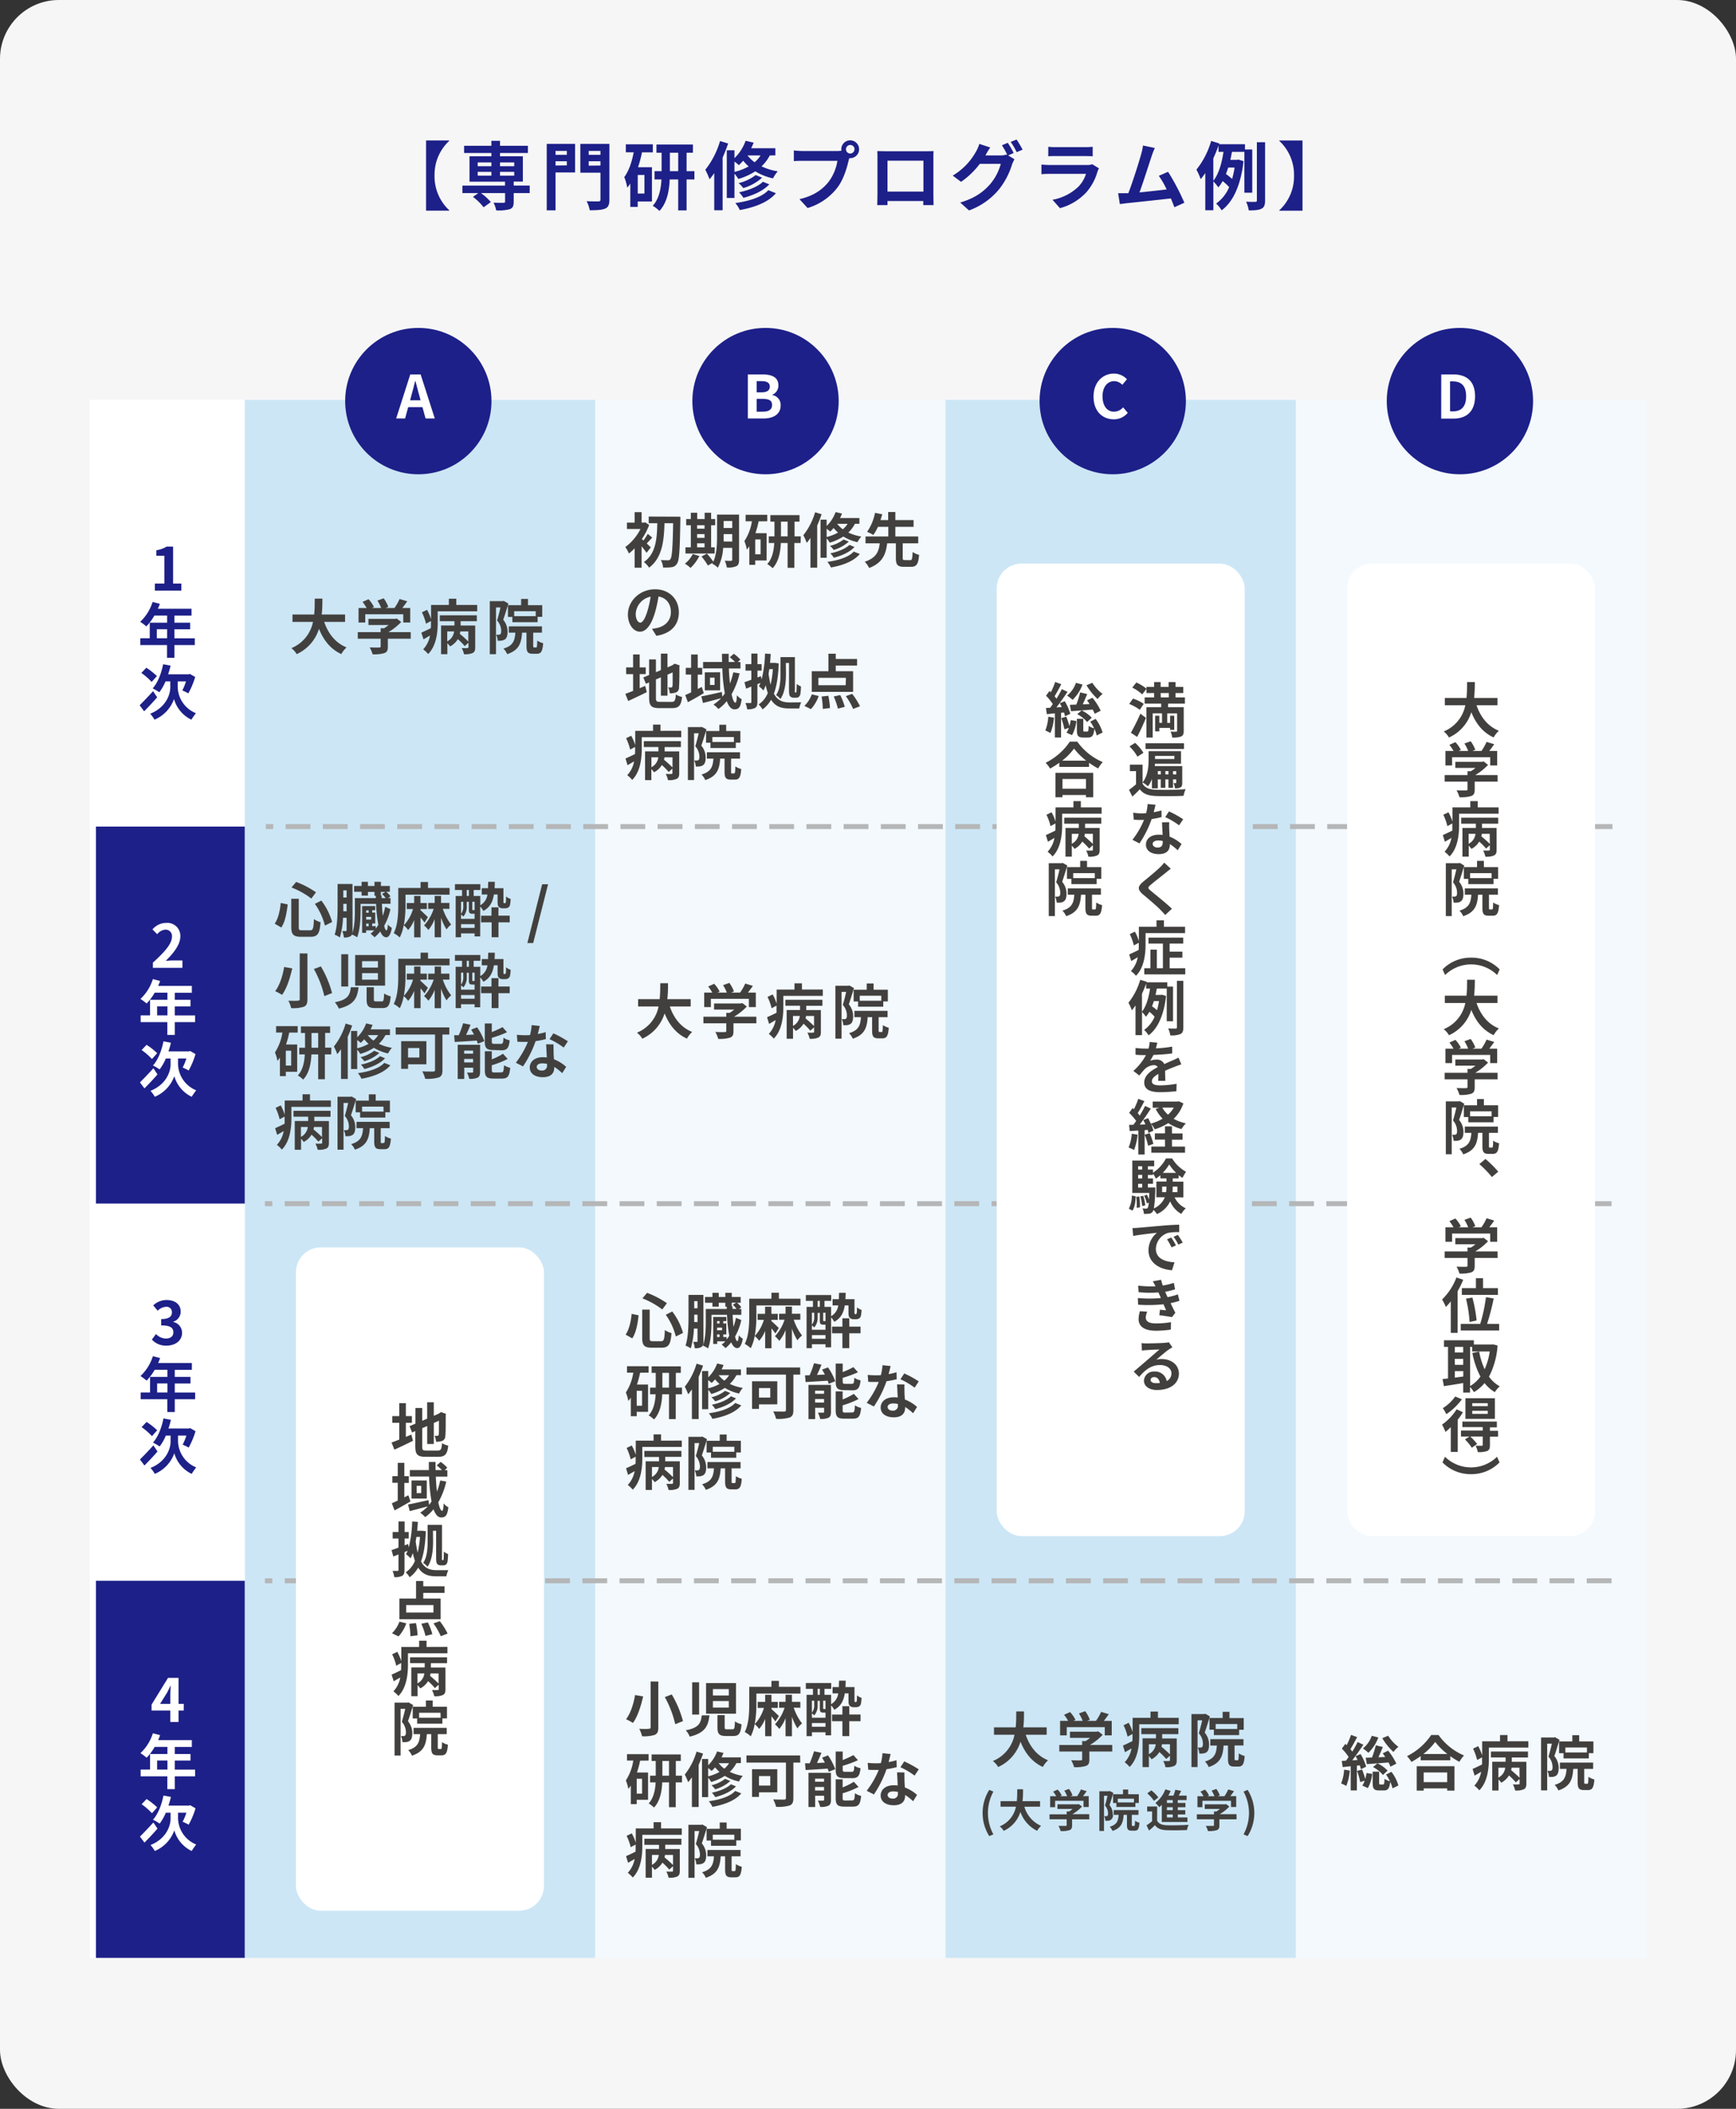 <svg xmlns="http://www.w3.org/2000/svg" viewBox="0 0 700 850"><rect x="0" y="0" width="700" height="850" fill="#333333" stroke="none"/><defs><style>.cls-1{fill:#f6f6f6;}.cls-2{fill:#fff;}.cls-3,.cls-4{fill:#0086d1;}.cls-3{opacity:0.05;}.cls-4{opacity:0.2;}.cls-5{fill:#42403e;}.cls-6{fill:#1d2088;}.cls-7{fill:none;stroke:#b5b6b7;stroke-miterlimit:10;stroke-width:2px;stroke-dasharray:10 5;}</style></defs><g id="レイヤー_2" data-name="レイヤー 2"><g id="変更箇所"><rect class="cls-1" width="700" height="850" rx="23.74"/><rect class="cls-2" x="36" y="161.36" width="628" height="627.63" transform="translate(825.17 125.17) rotate(90)"/><rect class="cls-3" x="-3.39" y="404.53" width="628" height="141.28" transform="translate(785.78 164.56) rotate(90)"/><rect class="cls-4" x="-144.67" y="404.53" width="628" height="141.28" transform="translate(644.5 305.85) rotate(90)"/><rect class="cls-4" x="137.89" y="404.53" width="628" height="141.28" transform="translate(927.06 23.28) rotate(90)"/><rect class="cls-3" x="279.17" y="404.53" width="628" height="141.28" transform="translate(1068.35 -118) rotate(90)"/><path class="cls-5" d="M260.7,222.83a25.9,25.9,0,0,0-2-2.61v8.61h-2.8V221a20.09,20.09,0,0,1-2.31,2.11,11.43,11.43,0,0,0-1.46-2.59,20.85,20.85,0,0,0,6.14-7.3h-5.47v-2.56h3.1v-4.23h2.8v4.23h1l.45-.13,1.61,1.06a26.76,26.76,0,0,1-2.95,5.69l.65.58a24.4,24.4,0,0,0,1.73-2.67l1.82,1.51c-.84.82-1.58,1.68-2.23,2.36.72.67,1.37,1.32,1.63,1.58Zm13.64-14.57s0,1.06,0,1.45c-.21,12-.43,16.17-1.34,17.47a2.94,2.94,0,0,1-2.16,1.44,19.58,19.58,0,0,1-3.48.12,7.26,7.26,0,0,0-.89-3c1.25.09,2.38.09,2.95.09a.94.94,0,0,0,.89-.45c.67-.8.94-4.66,1.11-14.48h-3.48c-.2,6.94-.84,13.85-6.2,17.91a9.24,9.24,0,0,0-2.11-2.26c4.92-3.45,5.28-9.53,5.4-15.65h-3.45v-2.69Z"/><path class="cls-5" d="M282,224.11a17.08,17.08,0,0,1-3.55,4.8,16.15,16.15,0,0,0-2.28-1.71,11.13,11.13,0,0,0,3.17-3.89Zm6.15-1H276.4v-2.5h2.16v-8.9h-1.87v-2.5h1.87v-2.54h2.57v2.54h3v-2.54h2.61v2.54h1.63v2.5h-1.63v8.9h1.47Zm-7.06-11.4v1.39h3v-1.39Zm0,5.08h3v-1.51h-3Zm0,3.82h3V219h-3Zm16.92,5c0,1.41-.26,2.16-1.1,2.61a8.25,8.25,0,0,1-3.84.51,10.49,10.49,0,0,0-.82-2.72c1,.08,2.18.05,2.52.05s.48-.12.48-.5v-4.73h-3.65a19.57,19.57,0,0,1-2.16,8,8.28,8.28,0,0,0-2.25-1.61c.07-.14.16-.26.24-.4l-2,1.12a23.69,23.69,0,0,0-2.57-3.62l2.17-1.18a26.1,26.1,0,0,1,2.59,3.27c1.39-3,1.51-7.06,1.51-10.18v-8.81h8.88Zm-2.76-7.32v-3h-3.46v.89c0,.63,0,1.32,0,2.07Zm-3.46-8.29v2.81h3.46v-2.81Z"/><path class="cls-5" d="M305.9,210.14a36.41,36.41,0,0,1-1.28,4.77h4.49v11h-4.58v1.76h-2.38v-7.47c-.31.46-.65.91-1,1.32a16.38,16.38,0,0,0-1-3.41,20.15,20.15,0,0,0,3.05-8h-2.55v-2.6h8.72v2.6Zm.79,7.29h-2.16v6h2.16Zm16.13,1.44H320.3v10h-2.71v-10h-2.74c-.14,3.53-.84,7.54-3.31,10.16a11.16,11.16,0,0,0-2.16-1.66c2.06-2.23,2.66-5.57,2.81-8.5H310v-2.68h2.28v-5.93h-1.65v-2.64h11.76v2.64h-2v5.93h2.52Zm-5.23-2.68v-5.93H314.9v5.93Z"/><path class="cls-5" d="M331.29,207.28c-.51,1.49-1.1,3.05-1.78,4.54v17H326.8v-12a19,19,0,0,1-1.51,2,22,22,0,0,0-1.37-3.08,27,27,0,0,0,4.75-9.26Zm13.44,3.84a13.22,13.22,0,0,1-2.66,3.53,18.48,18.48,0,0,0,5.23,1.61,11.55,11.55,0,0,0-1.54,2.28,18.14,18.14,0,0,1-5.71-2.28,21,21,0,0,1-5.47,2.47,10.75,10.75,0,0,0-1.25-1.73v7.83h-2.47V209.46h2.47V212a14.64,14.64,0,0,0,3.6-5.59l2.59.6c-.24.6-.5,1.22-.79,1.8h7.8v2.3Zm-11.4,5.33a18.06,18.06,0,0,0,4.58-1.78,15.94,15.94,0,0,1-1.77-1.84,13.63,13.63,0,0,1-1.4,1.44,12.88,12.88,0,0,0-1.41-1.16Zm13.37,6.86c-2.5,2.93-6.75,4.54-11.64,5.43a10.38,10.38,0,0,0-1.44-2.26c4.41-.6,8.57-1.89,10.63-4.15Zm-4.44-5a15.6,15.6,0,0,1-6.1,3.36,7.21,7.21,0,0,0-1.51-1.63,14.46,14.46,0,0,0,5.52-2.6Zm2.3,2.16c-1.89,2.06-5.09,3.5-8.35,4.34a8.53,8.53,0,0,0-1.39-1.77c3-.63,6.12-1.83,7.7-3.41Zm-7-9.34a11.32,11.32,0,0,0,2.3,2.21,9.18,9.18,0,0,0,1.92-2.21Z"/><path class="cls-5" d="M367,225.79c.72,0,.87-.46,1-3.29a7.94,7.94,0,0,0,2.6,1.15c-.29,3.79-1.06,4.82-3.29,4.82h-2.76c-2.69,0-3.31-.88-3.31-3.6V219h-3.51c-.53,4.27-1.75,7.85-7.27,9.94a9.1,9.1,0,0,0-1.78-2.52c4.78-1.56,5.69-4.25,6.05-7.42H349v-2.76h9.19v-3.89H354a17.32,17.32,0,0,1-1.85,3.27,18.43,18.43,0,0,0-2.52-1.25,20,20,0,0,0,3.19-7.66l2.93.58c-.21.74-.45,1.51-.72,2.33h3.1v-3.24h2.9v3.24h7.35v2.73h-7.35v3.89h9.22V219H364v5.83c0,.8.12.92.86.92Z"/><path class="cls-5" d="M262.91,253.46c.92-.12,1.59-.24,2.21-.38,3.05-.72,5.4-2.91,5.4-6.36,0-3.29-1.77-5.74-5-6.29a51.09,51.09,0,0,1-1.41,6.46c-1.42,4.8-3.48,7.73-6.07,7.73s-4.85-2.91-4.85-6.92c0-5.47,4.77-10.17,10.94-10.17,5.88,0,9.6,4.1,9.6,9.28,0,5-3.07,8.55-9.07,9.46Zm-1.84-7.2a38.53,38.53,0,0,0,1.27-5.76,7.46,7.46,0,0,0-6,6.89c0,2.4,1,3.58,1.85,3.58S260.11,249.48,261.07,246.26Z"/><path class="cls-5" d="M257.94,277.4l2.21-.94.65,2.52c-2.54,1.27-5.28,2.54-7.49,3.58l-1.15-2.88c.86-.32,1.92-.72,3.12-1.2v-6.75h-2.81V269h2.81v-5.21h2.66V269h2.43v2.71h-2.43Zm12.82,5.52c1.32,0,1.56-.56,1.78-3a7.36,7.36,0,0,0,2.49,1c-.38,3.36-1.22,4.51-4,4.51h-5.11c-3.24,0-4.18-.89-4.18-4.2v-6.17l-1.29.55-1.06-2.54,2.35-1V265.8h2.74v5.14l2-.84v-6.63h2.67V269l1.89-.82.51-.34.5-.33,2,.69-.09.48c0,4.57-.05,7.45-.17,8.43a2,2,0,0,1-1.23,2,6.68,6.68,0,0,1-2.49.34,7.83,7.83,0,0,0-.6-2.4,10.43,10.43,0,0,0,1.15.05c.29,0,.43-.1.53-.53s.07-2.14.07-5.55l-2.06.92v8.47h-2.67V273l-2,.86v7.39c0,1.42.22,1.64,1.68,1.64Z"/><path class="cls-5" d="M283.79,279.41c-2.11,1.25-4.44,2.57-6.41,3.63l-1.08-2.88c.68-.29,1.49-.68,2.38-1.08V271.9h-2.16v-2.71h2.16v-5.38h2.66v5.38h1.81v2.73h-1.81v5.79l1.64-.82Zm14.43-8A31,31,0,0,1,295,279.8c.4,2.13,1,3.43,1.53,3.43.34,0,.53-.89.6-3a6.33,6.33,0,0,0,1.92,1.59c-.41,3.19-1.1,4.1-2.9,4.1-1.35,0-2.35-1.27-3.1-3.31a16.8,16.8,0,0,1-3.36,3.17,12.48,12.48,0,0,0-2-1.8,15.77,15.77,0,0,0,3.07-2.55c-2.54.68-5.23,1.4-7.29,1.92l-.68-2.66c2.09-.38,5.24-1.1,8.26-1.78l.22,1.9c.36-.43.69-.86,1-1.32a67.77,67.77,0,0,1-1-10.08H283.5v-2.59h7.66c0-1.11-.05-2.19-.05-3.29h2.72c0,1.1,0,2.18,0,3.29h2.54a21.05,21.05,0,0,0-2.09-1.9l1.61-1.39a14.73,14.73,0,0,1,2.64,2.33l-1,1h1.05v2.59H293.9c.09,2.18.24,4.22.45,6.05a28.78,28.78,0,0,0,1.32-4.49Zm-7.85-.45v7.29H284.2V271Zm-2.23,2.18h-1.85v2.93h1.85Z"/><path class="cls-5" d="M314,267.41c-.2,5.14-.8,9.12-1.95,12.19,1.54,2.84,3.65,3.51,6.24,3.53.79,0,3.87,0,4.78-.05a9,9,0,0,0-.79,2.48h-4.16c-3,0-5.42-.72-7.22-3.51a12,12,0,0,1-3.43,3.89,9.41,9.41,0,0,0-1.56-2,9.93,9.93,0,0,0,3.69-4.63,28.59,28.59,0,0,1-.86-3.1,13,13,0,0,1-.89,2.09,14.74,14.74,0,0,0-1.82-1.66c.21-.43.43-.88.62-1.36l-1.25.5V283c0,1.24-.24,1.94-.93,2.35a6.21,6.21,0,0,1-3.2.53,9.38,9.38,0,0,0-.69-2.5c.84,0,1.7,0,2,0s.38-.09.38-.4v-6.25l-2.09.85-.69-2.6c.79-.26,1.75-.6,2.78-1v-3.67h-2.35v-2.62h2.35v-4.25h2.47v4.25h1.66v2.62h-1.66v2.76l1.39-.53.29,1.32a48.84,48.84,0,0,0,1.37-10.42l2.3.17c-.07,1.2-.16,2.4-.28,3.58h1.7l.41,0Zm-3.8,2.3c-.09.63-.19,1.23-.29,1.83a40.13,40.13,0,0,0,.8,4.46,37.08,37.08,0,0,0,.93-6.29Zm6.72,1.85c0,3.07-.31,7.42-2.23,10.18a8,8,0,0,0-1.75-1.56c1.63-2.43,1.78-5.93,1.78-8.62v-6.69h5.8V278a4.83,4.83,0,0,0,0,1c0,.1.09.12.17.12h.16a.21.21,0,0,0,.22-.12,2.71,2.71,0,0,0,.12-.72c0-.45.07-1.39.07-2.61a5.79,5.79,0,0,0,1.71,1,23.15,23.15,0,0,1-.24,3.07,2,2,0,0,1-.6,1.15,1.77,1.77,0,0,1-1.16.34h-1a1.85,1.85,0,0,1-1.34-.53c-.34-.41-.48-.86-.48-2.74V267.24h-1.28Z"/><path class="cls-5" d="M324.35,284.55a13.15,13.15,0,0,0,3-4.68l2.76.67a15.25,15.25,0,0,1-3.12,5.28ZM344,278.88H327.33v-8.33h6.72V263.5H337v2.11h8.6v2.66H337v2.28h7Zm-2.9-5.68H330v3h11ZM334,280.44a31.33,31.33,0,0,1,.67,4.95l-2.9.36a34,34,0,0,0-.48-5Zm4.8-.28a25.69,25.69,0,0,1,1.83,4.75l-2.76.72a31.08,31.08,0,0,0-1.68-4.9Zm4.83-.48a28.23,28.23,0,0,1,3.14,5L344,285.75a26.42,26.42,0,0,0-2.95-5.16Z"/><path class="cls-5" d="M274.7,294.58v2.57H258.78v4.59c0,3.84-.55,9.33-3.86,12.62a11.77,11.77,0,0,0-2-1.9,11,11,0,0,0,2.76-5.56c-.89.52-1.78,1.05-2.64,1.53l-.82-2.69c1-.43,2.38-1.08,3.82-1.8.05-.76.05-1.51.05-2.23v-.65l-2,1.08a21,21,0,0,0-1.63-4.58l2.06-1a19.27,19.27,0,0,1,1.61,3.75v-5.72h7.2v-2.52h3v2.52Zm-15.08,4.16h14.93v2.4H268v1.72h5.88v8.81c0,1.23-.24,1.9-1.11,2.31a7.66,7.66,0,0,1-3.43.45,8.66,8.66,0,0,0-.91-2.47,22.65,22.65,0,0,0,2.3,0c.31,0,.41-.09.41-.36v-1.8l-1.51,1.37a25.33,25.33,0,0,0-2.76-2.81,7.9,7.9,0,0,1-3.15,2.93,7.38,7.38,0,0,0-1.08-1.29v4.44h-2.54v-11.6h5.4v-1.72h-5.91Zm3.05,10.51a5.1,5.1,0,0,0,2.76-4h-2.76Zm8.5-4h-3.24c-.05.32-.1.65-.17,1a44.71,44.71,0,0,1,3.41,3.08Z"/><path class="cls-5" d="M284.87,294c-.62,2-1.41,4.66-2.09,6.53a7.34,7.34,0,0,1,1.76,4.82c0,1.54-.31,2.55-1.06,3.08a3.52,3.52,0,0,1-1.39.5,10.43,10.43,0,0,1-1.54.05,6.11,6.11,0,0,0-.62-2.43c.43,0,.77,0,1.05,0a1.28,1.28,0,0,0,.68-.22c.26-.19.36-.67.36-1.34a6.45,6.45,0,0,0-1.66-4.2c.48-1.51,1-3.6,1.37-5.23h-1.87v18.84h-2.48V293.07h5.21L283,293ZM296,311.72c.38,0,.46-.36.5-2.81a7.43,7.43,0,0,0,2.38,1.06c-.24,3.36-.86,4.27-2.57,4.27h-1.61c-2.08,0-2.54-.82-2.54-3.26v-5.21h-1.78c-.28,4.34-1.29,7.1-6,8.66a6.91,6.91,0,0,0-1.52-2.23c3.84-1.15,4.57-3.1,4.81-6.43h-2.64v-2.55h13.36v2.55h-3.6V311c0,.7.05.77.39.77Zm-5.95-17.06v-2.53h2.76v2.53h5.73v4.7h-1.84v2.14H286.48v-2.12H284.7v-4.72Zm5.88,2.42h-8.69v2h8.69Z"/><path class="cls-5" d="M116,364.54c-.36,3.29-1,7-2.57,9.31l-2.66-1.54c1.42-2.06,2.11-5.16,2.43-8.35Zm4.47-2.28v11.4c0,1.15.17,1.32,1.29,1.32h3.29c1.18,0,1.37-.75,1.54-4.51a8.72,8.72,0,0,0,2.66,1.24c-.31,4.47-1.08,5.88-4,5.88h-3.91c-3,0-3.89-.93-3.89-3.93v-11.4Zm-1.06-6.77a35.15,35.15,0,0,1,8,4.18l-1.87,2.52a32.19,32.19,0,0,0-8-4.47ZM129.57,363a25.73,25.73,0,0,1,4.35,8.64l-2.9,1.44a26,26,0,0,0-4.06-8.76Z"/><path class="cls-5" d="M142.15,375c0,1.13-.17,1.9-.79,2.36a4.73,4.73,0,0,1-2.71.5,9,9,0,0,0-.63-2.57c.63,0,1.23,0,1.44,0s.31-.08.31-.36v-5h-1.46a32.74,32.74,0,0,1-1.27,7.94,8.85,8.85,0,0,0-2.11-1.12c1.12-3.34,1.2-8.21,1.2-11.74v-8.71h6Zm-2.38-7.68v-3h-1.34V365c0,.72,0,1.49,0,2.3Zm-1.34-8.44v2.88h1.34v-2.88Zm19,7.6a24.11,24.11,0,0,1-2.52,6.68c.26,1.17.57,1.84.91,1.84s.48-.84.58-2.35A6.36,6.36,0,0,0,158,374c-.53,3-1.42,3.79-2.23,3.79-1,0-1.83-.86-2.45-2.35a13.56,13.56,0,0,1-2.31,2.35,11.62,11.62,0,0,0-1.58-1.44,12.85,12.85,0,0,0,1.46-1.34h-3.26v1h-1.61V365.21h5.28v1.68h-1.22v.94h1.22v4.41h-1.22v1.06h1.41v1a12.26,12.26,0,0,0,1.06-1.51,60,60,0,0,1-.91-8.45h-6.24V367c0,3.08-.19,7.71-1.39,10.8a8.87,8.87,0,0,0-2.12-1.1c1.11-2.88,1.2-6.94,1.2-9.7V362h8.45l0-.94H151v-1.56h-2.64V361H145.8v-1.56h-3v-2.33h3v-1.68h2.54v1.68H151v-1.68h2.59v1.68h3.61v2.33h-1.49a8.32,8.32,0,0,1,1.75,1.85l-1,.65h1v2.35H154c.07,1.77.19,3.41.33,4.87a25.2,25.2,0,0,0,1-3.65Zm-9.77.46v.94h1v-.94Zm0,2.62v1.08h2v-1.08Zm0,3.79h1v-1.06h-1ZM153.89,362h1.65a14,14,0,0,0-1.51-1.66l1.37-.84h-1.83v1.42h.29Z"/><path class="cls-5" d="M171.17,371.88a22.94,22.94,0,0,0-1.59-2.06v8H167v-7a13.49,13.49,0,0,1-2.43,4.06,9.39,9.39,0,0,0-1.8-1.94,17.43,17.43,0,0,1-1.58,4.92,12.19,12.19,0,0,0-2.42-1.73c1.7-3.34,1.82-8.19,1.82-11.59v-6.63h9v-2.4h3v2.4h8.69v2.71H163.51v3.92a47.09,47.09,0,0,1-.67,8.4,15.86,15.86,0,0,0,3.69-6.53H164v-2.43h3v-2.85h2.54v2.85h2.57v2.43h-2.57v.45c.87.77,2.55,2.38,3,2.81Zm7.39-5.57a20.89,20.89,0,0,0,3.36,6.36,9.62,9.62,0,0,0-1.87,1.95,21.61,21.61,0,0,1-2.21-4.73v7.9h-2.57v-7.3a16.27,16.27,0,0,1-2.52,4.34A14.69,14.69,0,0,0,171,373a18,18,0,0,0,3.86-6.65h-2.21v-2.4h2.62v-2.85h2.57v2.85h3.38v2.4Z"/><path class="cls-5" d="M203.57,364.06a.3.3,0,0,0,.26-.1c.07,0,.12-.21.17-.55s.05-1.08.07-2.07a5.17,5.17,0,0,0,1.83,1,11.76,11.76,0,0,1-.29,2.55,1.64,1.64,0,0,1-.72.93,2.32,2.32,0,0,1-1.18.29h-1.06a2.1,2.1,0,0,1-1.51-.57c-.36-.36-.5-.84-.5-2.33v-2.67h-1.49c-.48,3-1.58,5.19-4.25,6.63a7.55,7.55,0,0,0-1.27-1.78v12.05h-2.26v-1.22H185.9v1.56h-2.16V361.15h2.57v-2.42h-2.86v-2.35h10.23v2.35H191v2.42h2.66v3.75a5.82,5.82,0,0,0,2.88-4.35h-2.28V358h2.54c0-.79,0-1.63.08-2.57h2.64c0,.92-.05,1.76-.1,2.57H203v5.16a2,2,0,0,0,.07.75c0,.09.1.12.19.12Zm-15.36,1.13a6,6,0,0,1-1.37,4.24,5.09,5.09,0,0,0-.94-.81v1.75h5.47v-2.06h-.88c-1.13,0-1.44-.34-1.44-1.76V363.5h-.84Zm-2.31-1.69v4.81a4.66,4.66,0,0,0,.91-3.15V363.5ZM191.37,374v-1.49H185.9V374Zm-3.16-12.87h.86v-2.42h-.86Zm3.16,2.35h-.93v3c0,.33.05.36.21.36h.41a.67.67,0,0,0,.31-.05Zm9.6,5.6h4.56v2.69H201v6h-2.76v-6H194V369.1h4.17v-3.36H201Z"/><path class="cls-5" d="M218.61,356.42H221l-6,23.69h-2.35Z"/><path class="cls-5" d="M117.84,390.32c-.82,3.57-2.11,8-4.11,10.68a25,25,0,0,0-2.78-1.49c1.92-2.42,3.12-6.62,3.62-9.74Zm6.12-6V402.8c0,1.75-.41,2.54-1.47,3a14.54,14.54,0,0,1-5.08.55,13,13,0,0,0-1.13-3c1.56.07,3.33.07,3.86,0s.72-.17.72-.62V384.29Zm5.42,5.21a41.82,41.82,0,0,1,4.52,10.75l-3.12,1.23a41.53,41.53,0,0,0-4.21-10.92Z"/><path class="cls-5" d="M144.57,397.93c-.48,4.22-1.65,7.08-7.94,8.61A8.68,8.68,0,0,0,135,404c5.4-1.06,6.1-3,6.46-6.05Zm-4.17-13.3v13h-2.79v-13Zm14.88.31v12.34H143.21V384.94ZM146,390h6.4v-2.57H146Zm0,4.87h6.4v-2.62H146Zm4.75,3.05v4.87c0,.72.12.84.93.84h2.21c.77,0,.89-.41,1-3.17a8.71,8.71,0,0,0,2.64,1.13c-.31,3.77-1.06,4.73-3.34,4.73h-2.93c-2.76,0-3.43-.89-3.43-3.48v-4.92Z"/><path class="cls-5" d="M171.17,400.42a22.94,22.94,0,0,0-1.59-2.06v8H167v-7a13.49,13.49,0,0,1-2.43,4.06,9.65,9.65,0,0,0-1.8-1.94,17.33,17.33,0,0,1-1.58,4.92,12.19,12.19,0,0,0-2.42-1.73c1.7-3.34,1.82-8.18,1.82-11.59v-6.63h9V384h3v2.4h8.69v2.71H163.51V393a47.09,47.09,0,0,1-.67,8.4,15.86,15.86,0,0,0,3.69-6.53H164v-2.43h3V389.6h2.54v2.85h2.57v2.43h-2.57v.45c.87.77,2.55,2.38,3,2.81Zm7.39-5.57a20.89,20.89,0,0,0,3.36,6.36,9.89,9.89,0,0,0-1.87,2,21.61,21.61,0,0,1-2.21-4.73v7.9h-2.57V399a16.5,16.5,0,0,1-2.52,4.35A14.13,14.13,0,0,0,171,401.5a18,18,0,0,0,3.86-6.65h-2.21v-2.4h2.62V389.6h2.57v2.85h3.38v2.4Z"/><path class="cls-5" d="M203.57,392.6a.3.3,0,0,0,.26-.1c.07-.05.12-.21.17-.55s.05-1.08.07-2.06a5.31,5.31,0,0,0,1.83,1,11.76,11.76,0,0,1-.29,2.55,1.64,1.64,0,0,1-.72.93,2.32,2.32,0,0,1-1.18.29h-1.06a2.1,2.1,0,0,1-1.51-.57c-.36-.36-.5-.84-.5-2.33v-2.67h-1.49c-.48,3-1.58,5.19-4.25,6.63a7.55,7.55,0,0,0-1.27-1.78V406h-2.26v-1.22H185.9v1.56h-2.16V389.69h2.57v-2.42h-2.86v-2.35h10.23v2.35H191v2.42h2.66v3.75a5.82,5.82,0,0,0,2.88-4.35h-2.28v-2.52h2.54c0-.79,0-1.63.08-2.56h2.64c0,.91-.05,1.75-.1,2.56H203v5.16a2,2,0,0,0,.07.75c0,.09.1.12.19.12Zm-15.36,1.13a6,6,0,0,1-1.37,4.24,5.5,5.5,0,0,0-.94-.81v1.75h5.47v-2.06h-.88c-1.13,0-1.44-.34-1.44-1.76v-3h-.84Zm-2.31-1.68v4.8a4.66,4.66,0,0,0,.91-3.15v-1.65Zm5.47,10.51v-1.49H185.9v1.49Zm-3.16-12.87h.86v-2.42h-.86Zm3.16,2.36h-.93v3c0,.33.05.36.21.36h.41a.67.67,0,0,0,.31-.05Zm9.6,5.59h4.56v2.69H201v6h-2.76v-6H194v-2.69h4.17v-3.36H201Z"/><path class="cls-5" d="M116.61,416.22a35.4,35.4,0,0,1-1.27,4.78h4.49v11h-4.58v1.75h-2.38v-7.47c-.31.46-.65.92-1,1.32a16.3,16.3,0,0,0-1-3.4,20.25,20.25,0,0,0,3-8h-2.54v-2.59h8.71v2.59Zm.8,7.29h-2.16v6h2.16ZM133.53,425H131v10H128.3V425h-2.73c-.15,3.52-.84,7.53-3.32,10.15a11.16,11.16,0,0,0-2.16-1.66c2.07-2.23,2.67-5.57,2.81-8.49h-2.23v-2.69H123v-5.93h-1.66V413.7h11.77v2.64h-2v5.93h2.51Zm-5.23-2.69v-5.93h-2.69v5.93Z"/><path class="cls-5" d="M142,413.36c-.51,1.49-1.11,3.05-1.78,4.54v17h-2.71v-12a20.42,20.42,0,0,1-1.51,2,23.77,23.77,0,0,0-1.37-3.08,27.21,27.21,0,0,0,4.75-9.26Zm13.44,3.84a13,13,0,0,1-2.67,3.53,18.55,18.55,0,0,0,5.24,1.61,11.55,11.55,0,0,0-1.54,2.28,18.14,18.14,0,0,1-5.71-2.28,20.59,20.59,0,0,1-5.48,2.47,10,10,0,0,0-1.24-1.73v7.83h-2.48V415.55h2.48v2.54a14.61,14.61,0,0,0,3.6-5.59l2.59.6c-.24.6-.51,1.22-.79,1.8h7.8v2.3Zm-11.4,5.33a18.06,18.06,0,0,0,4.58-1.78,17,17,0,0,1-1.78-1.84,13.58,13.58,0,0,1-1.39,1.44,15.41,15.41,0,0,0-1.41-1.16Zm13.36,6.87c-2.49,2.92-6.74,4.53-11.64,5.42a9.68,9.68,0,0,0-1.44-2.26c4.42-.6,8.57-1.89,10.64-4.15Zm-4.44-5a15.48,15.48,0,0,1-6.09,3.36,7.45,7.45,0,0,0-1.51-1.63,14.46,14.46,0,0,0,5.52-2.6Zm2.31,2.16c-1.9,2.06-5.09,3.5-8.35,4.34a8.85,8.85,0,0,0-1.4-1.77c3-.63,6.12-1.83,7.71-3.41Zm-7-9.34a11.06,11.06,0,0,0,2.3,2.21,9.4,9.4,0,0,0,1.92-2.21Z"/><path class="cls-5" d="M181.18,417h-2.77v14.3c0,1.73-.4,2.57-1.53,3a16.23,16.23,0,0,1-5.43.53,12.74,12.74,0,0,0-1.17-3c1.7.1,3.79.08,4.37.08s.76-.17.76-.68V417H159.55v-2.88h21.63Zm-16.64,12v1.83h-2.78V419.67h10.17V429Zm0-6.57v3.84h4.56v-3.84Z"/><path class="cls-5" d="M192.38,414.08a23.56,23.56,0,0,1,2.91,5.57l-2.62,1.06a9.63,9.63,0,0,0-.43-1.28c-3.17.22-6.43.41-8.88.56l-.24-2.72c.57,0,1.2,0,1.87,0a38.71,38.71,0,0,0,1.75-4.83l3,.6c-.55,1.39-1.2,2.83-1.8,4.11l3.19-.15c-.36-.67-.74-1.34-1.13-2Zm1.2,17.93c0,1.25-.24,1.95-1,2.35a7.07,7.07,0,0,1-3.36.48,10.57,10.57,0,0,0-.91-2.52,17.91,17.91,0,0,0,2.11,0c.29,0,.38-.07.38-.36v-1.6h-3.6v4.53h-2.64V421.12h9.05Zm-6.41-8.54v1.24h3.6v-1.24Zm3.6,4.77v-1.41h-3.6v1.41Zm8.19-5c-2.81,0-3.48-.85-3.48-3.49v-7.22h2.83V416a37.41,37.41,0,0,0,4.32-2l1.82,2.06a42.67,42.67,0,0,1-6.14,2.26v1.42c0,.86.14,1,1.06,1H202c.77,0,.94-.36,1-2.45a7.71,7.71,0,0,0,2.51,1.05c-.31,3.08-1.05,4-3.26,4Zm3.17,9c.81,0,1-.45,1.1-2.88a8.84,8.84,0,0,0,2.5,1.06c-.32,3.38-1,4.32-3.34,4.32H199c-2.81,0-3.5-.82-3.5-3.46v-7.54h2.81V427a27.38,27.38,0,0,0,4.51-2.26l1.89,2.09a36.64,36.64,0,0,1-6.4,2.54v1.92c0,.84.16,1,1.1,1Z"/><path class="cls-5" d="M220.1,418.83a35,35,0,0,1-4.13.82,43.45,43.45,0,0,1-5.08,10.18L208,428.36a36.21,36.21,0,0,0,4.85-8.4c-.41,0-.82,0-1.22,0-1,0-2,0-3-.07l-.22-2.79a30.31,30.31,0,0,0,3.17.17c.7,0,1.42,0,2.14-.07a20.84,20.84,0,0,0,.65-4l3.28.34c-.19.77-.48,2-.81,3.24a24.6,24.6,0,0,0,3.19-.75Zm3.12,2.14c-.07,1,0,2,0,3,0,.67.07,1.82.15,3a15.87,15.87,0,0,1,4.92,3.05l-1.59,2.54a21.13,21.13,0,0,0-3.21-2.52v.22c0,2.21-1.2,3.93-4.59,3.93-3,0-5.28-1.32-5.28-3.93,0-2.33,1.95-4.13,5.26-4.13.55,0,1.1.05,1.61.1-.08-1.78-.2-3.87-.27-5.31Zm-2.61,7.87a8.7,8.7,0,0,0-1.92-.24c-1.37,0-2.26.58-2.26,1.42s.74,1.49,2,1.49a1.93,1.93,0,0,0,2.14-2.21Zm6.69-6.6a31.68,31.68,0,0,0-5.71-3.38l1.54-2.35a42.92,42.92,0,0,1,5.85,3.21Z"/><path class="cls-5" d="M133.41,443.58v2.57H117.5v4.59c0,3.84-.55,9.33-3.86,12.62a11.77,11.77,0,0,0-2-1.9,11.05,11.05,0,0,0,2.76-5.56c-.89.52-1.78,1.05-2.64,1.53l-.82-2.69c1-.43,2.38-1.08,3.82-1.8,0-.76,0-1.51,0-2.23v-.65l-2,1.08a21.12,21.12,0,0,0-1.64-4.58l2.07-1a19.27,19.27,0,0,1,1.61,3.75v-5.72H122v-2.52h3v2.52Zm-15.07,4.16h14.93v2.4h-6.53v1.72h5.88v8.81c0,1.23-.24,1.9-1.1,2.31a7.69,7.69,0,0,1-3.43.45,8.4,8.4,0,0,0-.92-2.47,22.85,22.85,0,0,0,2.31,0c.31,0,.41-.09.41-.36v-1.8l-1.52,1.37a24.47,24.47,0,0,0-2.76-2.81,7.8,7.8,0,0,1-3.14,2.93,7.85,7.85,0,0,0-1.08-1.29v4.44h-2.54v-11.6h5.4v-1.72h-5.91Zm3,10.51a5.12,5.12,0,0,0,2.76-4h-2.76Zm8.5-4h-3.24c-.05.32-.1.65-.17,1,1.15.94,2.54,2.19,3.41,3.08Z"/><path class="cls-5" d="M143.59,443c-.62,2-1.42,4.66-2.09,6.53a7.37,7.37,0,0,1,1.75,4.82c0,1.54-.31,2.55-1.05,3.08a3.58,3.58,0,0,1-1.39.5,10.43,10.43,0,0,1-1.54.05,6.11,6.11,0,0,0-.62-2.43c.43,0,.76,0,1,0a1.22,1.22,0,0,0,.67-.22c.27-.19.36-.67.36-1.34a6.43,6.43,0,0,0-1.65-4.2c.48-1.51,1-3.6,1.37-5.23h-1.88v18.84H136.1V442.07h5.21l.41-.12Zm11.14,17.69c.38,0,.45-.36.5-2.81a7.43,7.43,0,0,0,2.38,1.06c-.24,3.36-.87,4.27-2.57,4.27h-1.61c-2.09,0-2.54-.82-2.54-3.26v-5.21h-1.78c-.29,4.34-1.3,7.1-6,8.66a7,7,0,0,0-1.51-2.23c3.84-1.15,4.56-3.1,4.8-6.43h-2.64v-2.55h13.37v2.55h-3.6V460c0,.7,0,.77.39.77Zm-6-17.06v-2.53h2.76v2.53h5.74v4.7h-1.85v2.14H145.2v-2.12h-1.78v-4.72Zm5.88,2.42H146v2h8.68Z"/><path class="cls-5" d="M257.5,530.16c-.35,3.29-1,7-2.56,9.31l-2.67-1.53c1.42-2.07,2.11-5.16,2.43-8.36Zm4.47-2.28v11.4c0,1.15.17,1.32,1.3,1.32h3.28c1.18,0,1.37-.74,1.54-4.51a8.75,8.75,0,0,0,2.66,1.25c-.31,4.46-1.08,5.88-4,5.88h-3.91c-3.05,0-3.89-.94-3.89-3.94v-11.4Zm-1.06-6.77a35.34,35.34,0,0,1,8,4.18l-1.87,2.52a32.19,32.19,0,0,0-8-4.47Zm10.16,7.51a25.69,25.69,0,0,1,4.34,8.64l-2.9,1.45a25.89,25.89,0,0,0-4.06-8.77Z"/><path class="cls-5" d="M283.64,540.58c0,1.13-.17,1.89-.79,2.35a4.73,4.73,0,0,1-2.71.5,9.05,9.05,0,0,0-.63-2.56c.63,0,1.23,0,1.44,0s.31-.07.31-.36v-5H279.8a32.91,32.91,0,0,1-1.27,8,8.88,8.88,0,0,0-2.11-1.13c1.12-3.34,1.2-8.21,1.2-11.74v-8.71h6Zm-2.38-7.68v-3h-1.34v.67c0,.72,0,1.49,0,2.31Zm-1.34-8.45v2.88h1.34v-2.88Zm19,7.61a24.16,24.16,0,0,1-2.52,6.67c.26,1.17.58,1.85.91,1.85s.48-.84.58-2.35a6.51,6.51,0,0,0,1.63,1.36c-.53,3-1.42,3.8-2.23,3.8-1,0-1.83-.87-2.45-2.36a13.59,13.59,0,0,1-2.3,2.36A11.15,11.15,0,0,0,291,542a13.12,13.12,0,0,0,1.47-1.35h-3.27v1.06h-1.61V530.83h5.28v1.68h-1.22v.94h1.22v4.41h-1.22v1.06H293v1a12.21,12.21,0,0,0,1.05-1.51,61.54,61.54,0,0,1-.91-8.45h-6.24v2.74c0,3.07-.19,7.7-1.39,10.8a9.2,9.2,0,0,0-2.11-1.11c1.1-2.88,1.19-6.93,1.19-9.69v-5.09h8.45l0-.94h-.58v-1.56h-2.64v1.56h-2.54v-1.56h-3v-2.33h3v-1.68h2.54v1.68h2.64v-1.68h2.6v1.68h3.6v2.33h-1.49a8.32,8.32,0,0,1,1.75,1.85l-1,.65h1v2.35h-3.5c.07,1.78.19,3.41.34,4.87a26.55,26.55,0,0,0,1-3.65Zm-9.77.45v.94h1v-.94Zm0,2.62v1.08h2v-1.08Zm0,3.79h1v-1.06h-1Zm6.22-11.35H297a13.09,13.09,0,0,0-1.51-1.66l1.37-.84h-1.82v1.42h.28Z"/><path class="cls-5" d="M312.66,537.5a22.94,22.94,0,0,0-1.59-2.06v8h-2.54v-7a13.76,13.76,0,0,1-2.42,4,10,10,0,0,0-1.81-1.94,17.33,17.33,0,0,1-1.58,4.92,12.19,12.19,0,0,0-2.42-1.73c1.7-3.34,1.82-8.18,1.82-11.59v-6.63h8.95v-2.4h3v2.4h8.69v2.72H305v3.91a47.09,47.09,0,0,1-.67,8.4A16,16,0,0,0,308,532h-2.5v-2.42h3v-2.86h2.54v2.86h2.57V532h-2.57v.46c.87.76,2.55,2.37,3,2.8Zm7.39-5.56a21.24,21.24,0,0,0,3.36,6.36,9.57,9.57,0,0,0-1.87,1.94,22.08,22.08,0,0,1-2.21-4.73v7.9h-2.57v-7.3a16.34,16.34,0,0,1-2.52,4.35,14.13,14.13,0,0,0-1.75-1.88,17.89,17.89,0,0,0,3.86-6.64h-2.2v-2.4h2.61v-2.86h2.57v2.86h3.38v2.4Z"/><path class="cls-5" d="M345.06,529.68c.12,0,.21,0,.26-.1s.12-.21.17-.55.05-1.08.07-2.06a5.33,5.33,0,0,0,1.83,1,11.74,11.74,0,0,1-.29,2.54,1.7,1.7,0,0,1-.72.94,2.39,2.39,0,0,1-1.18.28h-1.05a2.06,2.06,0,0,1-1.52-.57c-.36-.36-.5-.84-.5-2.33v-2.66h-1.49c-.48,3-1.58,5.18-4.25,6.62a7.27,7.27,0,0,0-1.27-1.78v12.05h-2.26v-1.22h-5.47v1.56h-2.16V526.78h2.57v-2.43h-2.86V522h10.23v2.35h-2.71v2.43h2.66v3.74a5.82,5.82,0,0,0,2.88-4.34h-2.28v-2.52h2.55c0-.8,0-1.64.07-2.57H341c0,.91-.05,1.75-.1,2.57h3.65v5.16a1.94,1.94,0,0,0,.07.74c0,.1.1.12.19.12Zm-15.36,1.13a6,6,0,0,1-1.37,4.25,5.53,5.53,0,0,0-.94-.82V536h5.47v-2.06H332c-1.13,0-1.44-.34-1.44-1.75v-3h-.84Zm-2.31-1.68v4.8a4.66,4.66,0,0,0,.91-3.15v-1.65Zm5.47,10.51v-1.49h-5.47v1.49Zm-3.16-12.86h.86v-2.43h-.86Zm3.16,2.35h-.93v3c0,.33.05.36.22.36h.4a.67.67,0,0,0,.31,0Zm9.61,5.59H347v2.69h-4.56v6h-2.76v-6h-4.18v-2.69h4.18v-3.36h2.76Z"/><path class="cls-5" d="M258.11,553.3a37,37,0,0,1-1.28,4.78h4.49v11h-4.58v1.75h-2.38v-7.46c-.31.45-.65.91-1,1.32a16.21,16.21,0,0,0-1-3.41,20.25,20.25,0,0,0,3-8h-2.54v-2.59h8.71v2.59Zm.79,7.3h-2.16v6h2.16ZM275,562h-2.52v10h-2.72V562h-2.73c-.15,3.53-.84,7.53-3.31,10.15a11.9,11.9,0,0,0-2.16-1.66c2.06-2.23,2.66-5.56,2.8-8.49h-2.23v-2.69h2.28v-5.93h-1.66v-2.64h11.77v2.64h-2v5.93H275Zm-5.24-2.69v-5.93h-2.68v5.93Z"/><path class="cls-5" d="M283.5,550.44c-.51,1.49-1.11,3-1.78,4.54v17H279V560a20.42,20.42,0,0,1-1.51,2,23.08,23.08,0,0,0-1.37-3.07,27.26,27.26,0,0,0,4.75-9.27Zm13.44,3.84a12.89,12.89,0,0,1-2.67,3.53,18.55,18.55,0,0,0,5.24,1.61A11.55,11.55,0,0,0,298,561.7a17.91,17.91,0,0,1-5.71-2.28,20.59,20.59,0,0,1-5.48,2.47,10,10,0,0,0-1.24-1.72V568h-2.47V552.63h2.47v2.54a14.61,14.61,0,0,0,3.6-5.59l2.59.6c-.24.6-.5,1.22-.79,1.8h7.8v2.3Zm-11.4,5.33a18.43,18.43,0,0,0,4.58-1.77,16,16,0,0,1-1.77-1.85,13.68,13.68,0,0,1-1.4,1.44,12.93,12.93,0,0,0-1.41-1.15Zm13.37,6.87c-2.5,2.93-6.75,4.53-11.64,5.42a10,10,0,0,0-1.45-2.25c4.42-.6,8.57-1.9,10.64-4.16Zm-4.44-5a15.6,15.6,0,0,1-6.1,3.36,7.45,7.45,0,0,0-1.51-1.63,14.46,14.46,0,0,0,5.52-2.59Zm2.3,2.16c-1.9,2.07-5.09,3.51-8.35,4.35a8.85,8.85,0,0,0-1.39-1.78c3-.62,6.12-1.82,7.7-3.41Zm-7-9.34a11.32,11.32,0,0,0,2.3,2.21,9.4,9.4,0,0,0,1.92-2.21Z"/><path class="cls-5" d="M322.67,554.07h-2.76v14.3c0,1.73-.41,2.57-1.54,3a16.23,16.23,0,0,1-5.43.53,12.51,12.51,0,0,0-1.17-3c1.7.09,3.79.07,4.37.07s.77-.17.77-.67V554.07H301v-2.88h21.63Zm-16.64,12v1.82h-2.78V556.76h10.18v9.29Zm0-6.58v3.84h4.56v-3.84Z"/><path class="cls-5" d="M333.87,551.16a23.56,23.56,0,0,1,2.91,5.57l-2.62,1.06a8.28,8.28,0,0,0-.43-1.27c-3.17.21-6.43.4-8.88.55l-.24-2.71c.57,0,1.2,0,1.87-.05a38.14,38.14,0,0,0,1.75-4.83l3,.6c-.55,1.4-1.2,2.84-1.8,4.11l3.19-.15c-.36-.67-.74-1.34-1.13-2Zm1.2,17.93c0,1.25-.24,1.95-1,2.36a7.18,7.18,0,0,1-3.36.48,10.27,10.27,0,0,0-.91-2.52c.84,0,1.8,0,2.11,0s.39-.08.39-.36v-1.61h-3.61V572H326V558.2h9.05Zm-6.41-8.54v1.25h3.61v-1.25Zm3.61,4.78v-1.42h-3.61v1.42Zm8.18-5c-2.81,0-3.48-.84-3.48-3.48v-7.23h2.83v3.43a35.8,35.8,0,0,0,4.32-2l1.83,2.07a44,44,0,0,1-6.15,2.25v1.42c0,.86.15,1,1.06,1h2.61c.77,0,.94-.36,1-2.45A7.91,7.91,0,0,0,347,556.4c-.32,3.07-1.06,4-3.27,4Zm3.17,9c.81,0,1-.45,1.1-2.88a8.57,8.57,0,0,0,2.5,1.06c-.31,3.38-1,4.32-3.34,4.32h-3.41c-2.8,0-3.5-.82-3.5-3.46v-7.53h2.81v3.24a27.38,27.38,0,0,0,4.51-2.26l1.9,2.09a36.28,36.28,0,0,1-6.41,2.54v1.92c0,.84.17,1,1.1,1Z"/><path class="cls-5" d="M361.59,555.92a33.38,33.38,0,0,1-4.12.81,43.87,43.87,0,0,1-5.09,10.18l-2.91-1.46a36.48,36.48,0,0,0,4.85-8.41c-.41,0-.82,0-1.22,0-1,0-2,0-3-.07l-.22-2.79a30.45,30.45,0,0,0,3.17.17c.7,0,1.42,0,2.14-.07a20.84,20.84,0,0,0,.65-4l3.29.34c-.2.77-.48,2-.82,3.24a26,26,0,0,0,3.19-.74Zm3.12,2.13c-.07,1,0,2,0,3.05,0,.67.08,1.83.15,3a15.87,15.87,0,0,1,4.92,3l-1.59,2.54a22.47,22.47,0,0,0-3.21-2.52v.22c0,2.21-1.2,3.94-4.59,3.94-2.95,0-5.28-1.32-5.28-3.94,0-2.33,1.95-4.13,5.26-4.13.55,0,1.1,0,1.61.1-.07-1.78-.19-3.87-.27-5.31Zm-2.61,7.88a8.14,8.14,0,0,0-1.92-.24c-1.37,0-2.26.57-2.26,1.41s.75,1.49,2,1.49a1.93,1.93,0,0,0,2.14-2.21Zm6.69-6.6a31.15,31.15,0,0,0-5.71-3.39l1.54-2.35a41.86,41.86,0,0,1,5.85,3.22Z"/><path class="cls-5" d="M274.91,580.67v2.56H259v4.59c0,3.84-.55,9.33-3.86,12.62a11.71,11.71,0,0,0-2-1.89,11.12,11.12,0,0,0,2.76-5.57c-.89.53-1.78,1-2.64,1.53l-.82-2.68c1-.44,2.38-1.08,3.82-1.8.05-.77.05-1.52.05-2.24v-.64l-2,1.08a21.19,21.19,0,0,0-1.64-4.59l2.07-1a19.8,19.8,0,0,1,1.61,3.75v-5.71h7.2v-2.52h3v2.52Zm-15.08,4.15h14.93v2.4h-6.53V589h5.88v8.8c0,1.23-.24,1.9-1.1,2.31a7.55,7.55,0,0,1-3.43.45,8.66,8.66,0,0,0-.91-2.47c1,.05,2,.05,2.3,0s.41-.1.41-.36v-1.8l-1.51,1.36a25.35,25.35,0,0,0-2.76-2.8,8,8,0,0,1-3.15,2.92,8.29,8.29,0,0,0-1.08-1.29v4.44h-2.54V589h5.4v-1.73h-5.91Zm3.05,10.51a5.08,5.08,0,0,0,2.76-4h-2.76Zm8.5-4h-3.24c-.05.31-.1.64-.17,1a44.49,44.49,0,0,1,3.41,3.07Z"/><path class="cls-5" d="M285.08,580.11c-.62,2-1.42,4.66-2.09,6.53a7.4,7.4,0,0,1,1.75,4.83c0,1.53-.31,2.54-1.05,3.07a3.38,3.38,0,0,1-1.39.5,10.43,10.43,0,0,1-1.54.05,6,6,0,0,0-.62-2.42c.43,0,.76,0,1.05,0a1.14,1.14,0,0,0,.67-.22c.27-.19.37-.67.37-1.34a6.46,6.46,0,0,0-1.66-4.2c.48-1.51,1-3.6,1.37-5.23h-1.87v18.84h-2.48V579.15h5.21l.41-.12Zm11.14,17.69c.38,0,.45-.36.5-2.81a7.22,7.22,0,0,0,2.38,1.06c-.24,3.36-.87,4.27-2.57,4.27h-1.61c-2.09,0-2.54-.81-2.54-3.26v-5.21H290.6c-.29,4.34-1.29,7.1-6,8.66a6.88,6.88,0,0,0-1.51-2.23c3.84-1.15,4.56-3.09,4.8-6.43h-2.64v-2.54h13.37v2.54H295V597c0,.7,0,.77.39.77Zm-6-17.06v-2.52H293v2.52h5.73v4.7h-1.85v2.14H286.69v-2.11h-1.78v-4.73Zm5.88,2.42h-8.69v2h8.69Z"/><path class="cls-5" d="M259.33,683.78c-.82,3.57-2.11,8-4.11,10.68a25,25,0,0,0-2.78-1.49c1.92-2.42,3.12-6.62,3.63-9.74Zm6.12-6v18.51c0,1.75-.41,2.54-1.47,3a14.75,14.75,0,0,1-5.08.55,13.21,13.21,0,0,0-1.13-3c1.56.08,3.34.08,3.86,0s.72-.17.72-.62V677.75Zm5.42,5.21a41.82,41.82,0,0,1,4.52,10.75l-3.12,1.23a41.34,41.34,0,0,0-4.2-10.92Z"/><path class="cls-5" d="M286.07,691.39c-.48,4.22-1.66,7.08-7.95,8.61a8.52,8.52,0,0,0-1.61-2.57c5.4-1,6.1-3,6.46-6Zm-4.18-13.3v13H279.1v-13Zm14.88.31v12.34H284.7V678.4Zm-9.31,5h6.41v-2.57h-6.41Zm0,4.87h6.41v-2.62h-6.41Zm4.75,3.05v4.87c0,.72.12.84.94.84h2.2c.77,0,.89-.41,1-3.17A8.71,8.71,0,0,0,299,695c-.31,3.77-1.06,4.73-3.34,4.73h-2.93c-2.76,0-3.43-.89-3.43-3.48v-4.92Z"/><path class="cls-5" d="M312.66,693.88a22.94,22.94,0,0,0-1.59-2.06v8h-2.54v-7a13.69,13.69,0,0,1-2.42,4.06,9.73,9.73,0,0,0-1.81-1.94,17.43,17.43,0,0,1-1.58,4.92,12.19,12.19,0,0,0-2.42-1.73c1.7-3.34,1.82-8.19,1.82-11.59v-6.63h8.95v-2.4h3v2.4h8.69v2.71H305v3.92a47.09,47.09,0,0,1-.67,8.4,16,16,0,0,0,3.7-6.53h-2.5v-2.43h3v-2.85h2.54v2.85h2.57v2.43h-2.57v.45c.87.77,2.55,2.38,3,2.81Zm7.39-5.57a21.11,21.11,0,0,0,3.36,6.36,9.62,9.62,0,0,0-1.87,2,22.08,22.08,0,0,1-2.21-4.73v7.9h-2.57v-7.3a16.27,16.27,0,0,1-2.52,4.34,14.69,14.69,0,0,0-1.75-1.87,17.86,17.86,0,0,0,3.86-6.65h-2.2v-2.4h2.61v-2.85h2.57v2.85h3.38v2.4Z"/><path class="cls-5" d="M345.06,686.06a.3.3,0,0,0,.26-.1c.07-.05.12-.21.17-.55s.05-1.08.07-2.06a5.31,5.31,0,0,0,1.83,1,11.76,11.76,0,0,1-.29,2.55,1.64,1.64,0,0,1-.72.93,2.3,2.3,0,0,1-1.18.29h-1.05a2.1,2.1,0,0,1-1.52-.57c-.36-.36-.5-.84-.5-2.33v-2.67h-1.49c-.48,3-1.58,5.19-4.25,6.63a7.27,7.27,0,0,0-1.27-1.78v12.05h-2.26v-1.22h-5.47v1.56h-2.16V683.15h2.57v-2.42h-2.86v-2.35h10.23v2.35h-2.71v2.42h2.66v3.75a5.82,5.82,0,0,0,2.88-4.35h-2.28V680h2.55c0-.79,0-1.63.07-2.57H341c0,.92-.05,1.76-.1,2.57h3.65v5.16a2,2,0,0,0,.07.75.18.18,0,0,0,.19.12Zm-15.36,1.13a6,6,0,0,1-1.37,4.24,5.09,5.09,0,0,0-.94-.81v1.75h5.47v-2.06H332c-1.13,0-1.44-.34-1.44-1.76v-3h-.84Zm-2.31-1.68v4.8a4.66,4.66,0,0,0,.91-3.15v-1.65ZM332.86,696v-1.49h-5.47V696Zm-3.16-12.87h.86v-2.42h-.86Zm3.16,2.36h-.93v3c0,.33.05.36.22.36h.4a.67.67,0,0,0,.31,0Zm9.61,5.59H347v2.69h-4.56v6h-2.76v-6h-4.18V691.1h4.18v-3.36h2.76Z"/><path class="cls-5" d="M258.11,709.68a36.41,36.41,0,0,1-1.28,4.77h4.49v11h-4.58v1.75h-2.38v-7.47c-.31.46-.65.92-1,1.32a16.38,16.38,0,0,0-1-3.41,20.14,20.14,0,0,0,3-8h-2.54v-2.59h8.71v2.59Zm.79,7.29h-2.16v6h2.16ZM275,718.42h-2.52v10h-2.72v-10h-2.73c-.15,3.52-.84,7.53-3.31,10.15a11.47,11.47,0,0,0-2.16-1.66c2.06-2.23,2.66-5.57,2.8-8.49h-2.23v-2.69h2.28V709.8h-1.66v-2.64h11.77v2.64h-2v5.93H275Zm-5.24-2.69V709.8h-2.68v5.93Z"/><path class="cls-5" d="M283.5,706.82c-.51,1.49-1.11,3-1.78,4.54v17H279v-12a20.42,20.42,0,0,1-1.51,2,23.18,23.18,0,0,0-1.37-3.08,27.21,27.21,0,0,0,4.75-9.26Zm13.44,3.84a13,13,0,0,1-2.67,3.53,18.55,18.55,0,0,0,5.24,1.61,11.55,11.55,0,0,0-1.54,2.28,18.14,18.14,0,0,1-5.71-2.28,20.91,20.91,0,0,1-5.48,2.47,10,10,0,0,0-1.24-1.73v7.83h-2.47V709h2.47v2.54a14.61,14.61,0,0,0,3.6-5.59l2.59.6c-.24.6-.5,1.22-.79,1.8h7.8v2.3ZM285.54,716a18.06,18.06,0,0,0,4.58-1.78,15.94,15.94,0,0,1-1.77-1.84,15.94,15.94,0,0,1-1.4,1.44,12.88,12.88,0,0,0-1.41-1.16Zm13.37,6.87c-2.5,2.92-6.75,4.53-11.64,5.42a10.06,10.06,0,0,0-1.45-2.26c4.42-.6,8.57-1.89,10.64-4.15Zm-4.44-5a15.6,15.6,0,0,1-6.1,3.36,7.45,7.45,0,0,0-1.51-1.63,14.46,14.46,0,0,0,5.52-2.6Zm2.3,2.16c-1.9,2.06-5.09,3.5-8.35,4.34a8.8,8.8,0,0,0-1.39-1.77c3-.63,6.12-1.83,7.7-3.41Zm-7-9.34a11.32,11.32,0,0,0,2.3,2.21,9.4,9.4,0,0,0,1.92-2.21Z"/><path class="cls-5" d="M322.67,710.45h-2.76v14.3c0,1.73-.41,2.57-1.54,3a16.23,16.23,0,0,1-5.43.53,12.74,12.74,0,0,0-1.17-3c1.7.1,3.79.08,4.37.08s.77-.17.77-.68V710.45H301v-2.88h21.63Zm-16.64,12v1.83h-2.78V713.13h10.18v9.29Zm0-6.57v3.84h4.56v-3.84Z"/><path class="cls-5" d="M333.87,707.54a23.56,23.56,0,0,1,2.91,5.57l-2.62,1.06a8.37,8.37,0,0,0-.43-1.28c-3.17.22-6.43.41-8.88.56l-.24-2.72c.57,0,1.2,0,1.87,0a38.71,38.71,0,0,0,1.75-4.83l3,.6c-.55,1.39-1.2,2.83-1.8,4.11l3.19-.15c-.36-.67-.74-1.34-1.13-2Zm1.2,17.93c0,1.25-.24,1.95-1,2.35a7.05,7.05,0,0,1-3.36.48,10.57,10.57,0,0,0-.91-2.52,17.91,17.91,0,0,0,2.11,0c.29,0,.39-.07.39-.36v-1.6h-3.61v4.53H326V714.57h9.05Zm-6.41-8.54v1.24h3.61v-1.24Zm3.61,4.77v-1.41h-3.61v1.41Zm8.18-5c-2.81,0-3.48-.84-3.48-3.48V706h2.83v3.43a37.41,37.41,0,0,0,4.32-2l1.83,2.06a42.8,42.8,0,0,1-6.15,2.26v1.42c0,.86.15,1,1.06,1h2.61c.77,0,.94-.36,1-2.45a7.67,7.67,0,0,0,2.52,1c-.32,3.08-1.06,4-3.27,4Zm3.17,9c.81,0,1-.45,1.1-2.88a8.84,8.84,0,0,0,2.5,1.06c-.31,3.38-1,4.32-3.34,4.32h-3.41c-2.8,0-3.5-.82-3.5-3.46v-7.54h2.81v3.25a27.38,27.38,0,0,0,4.51-2.26l1.9,2.09a36.28,36.28,0,0,1-6.41,2.54v1.92c0,.84.17,1,1.1,1Z"/><path class="cls-5" d="M361.59,712.29a35.16,35.16,0,0,1-4.12.82,43.87,43.87,0,0,1-5.09,10.18l-2.91-1.47a36.21,36.21,0,0,0,4.85-8.4c-.41,0-.82,0-1.22,0-1,0-2,0-3-.08l-.22-2.78a30.45,30.45,0,0,0,3.17.17c.7,0,1.42,0,2.14-.07a20.84,20.84,0,0,0,.65-4l3.29.34c-.2.77-.48,2-.82,3.24a24.22,24.22,0,0,0,3.19-.75Zm3.12,2.14c-.07,1,0,2,0,3.05,0,.67.08,1.82.15,3a15.87,15.87,0,0,1,4.92,3l-1.59,2.54a21.13,21.13,0,0,0-3.21-2.52v.22c0,2.21-1.2,3.93-4.59,3.93-2.95,0-5.28-1.32-5.28-3.93,0-2.33,1.95-4.13,5.26-4.13.55,0,1.1.05,1.61.09-.07-1.77-.19-3.86-.27-5.3Zm-2.61,7.87a8.7,8.7,0,0,0-1.92-.24c-1.37,0-2.26.58-2.26,1.42s.75,1.49,2,1.49a1.93,1.93,0,0,0,2.14-2.21Zm6.69-6.6a31.68,31.68,0,0,0-5.71-3.38l1.54-2.35a42.92,42.92,0,0,1,5.85,3.21Z"/><path class="cls-5" d="M274.91,737v2.57H259v4.59c0,3.84-.55,9.33-3.86,12.62a11.77,11.77,0,0,0-2-1.9,11.05,11.05,0,0,0,2.76-5.56c-.89.52-1.78,1-2.64,1.53l-.82-2.69c1-.43,2.38-1.08,3.82-1.8.05-.76.05-1.51.05-2.23v-.65l-2,1.08a21.12,21.12,0,0,0-1.64-4.58l2.07-1a19.45,19.45,0,0,1,1.61,3.74V737h7.2v-2.52h3V737Zm-15.08,4.15h14.93v2.41h-6.53v1.72h5.88v8.81c0,1.23-.24,1.9-1.1,2.31a7.69,7.69,0,0,1-3.43.45,8.66,8.66,0,0,0-.91-2.47,22.65,22.65,0,0,0,2.3,0c.31,0,.41-.09.41-.36v-1.8l-1.51,1.37a25.33,25.33,0,0,0-2.76-2.81,7.9,7.9,0,0,1-3.15,2.93,7.85,7.85,0,0,0-1.08-1.29v4.44h-2.54v-11.6h5.4V743.6h-5.91Zm3.05,10.52a5.1,5.1,0,0,0,2.76-4h-2.76Zm8.5-4h-3.24c-.05.32-.1.65-.17,1,1.15.94,2.54,2.19,3.41,3.08Z"/><path class="cls-5" d="M285.08,736.49c-.62,2-1.42,4.66-2.09,6.53a7.37,7.37,0,0,1,1.75,4.82c0,1.54-.31,2.55-1.05,3.08a3.52,3.52,0,0,1-1.39.5,10.43,10.43,0,0,1-1.54.05,6.11,6.11,0,0,0-.62-2.43c.43,0,.76,0,1.05,0a1.22,1.22,0,0,0,.67-.22c.27-.19.37-.67.37-1.34a6.45,6.45,0,0,0-1.66-4.2c.48-1.52,1-3.6,1.37-5.24h-1.87v18.85h-2.48V735.53h5.21l.41-.12Zm11.14,17.69c.38,0,.45-.36.5-2.81a7.43,7.43,0,0,0,2.38,1.06c-.24,3.36-.87,4.27-2.57,4.27h-1.61c-2.09,0-2.54-.82-2.54-3.26v-5.21H290.6c-.29,4.34-1.29,7.1-6,8.66a6.78,6.78,0,0,0-1.51-2.23c3.84-1.15,4.56-3.1,4.8-6.43h-2.64v-2.55h13.37v2.55H295v5.18c0,.7,0,.77.39.77Zm-6-17.07v-2.52H293v2.52h5.73v4.71h-1.85V744H286.69v-2.12h-1.78v-4.73Zm5.88,2.43h-8.69v2h8.69Z"/><path class="cls-5" d="M130.73,250.68c1.59,4.68,4.49,8.44,9,10.27a11.51,11.51,0,0,0-2.11,2.69c-4.35-2-7.13-5.55-9-10.18a16.53,16.53,0,0,1-9,10.2,8.36,8.36,0,0,0-2.13-2.42,14.42,14.42,0,0,0,8.71-10.56h-8.26v-3h8.74c.24-2.25.21-4.44.24-6.4H130c0,2,0,4.17-.29,6.4h9.43v3Z"/><path class="cls-5" d="M165.63,257.45h-9.24v3.19c0,1.49-.31,2.23-1.49,2.64a14.49,14.49,0,0,1-4.65.45,13.41,13.41,0,0,0-1.18-2.78c1.54.07,3.31.07,3.79.05s.63-.1.63-.43v-3.12h-9.22V254.8h9.22v-1.56h1.36a14.83,14.83,0,0,0,1.85-1.32h-8.13v-2.47h10.77l.63-.14,1.8,1.39a23,23,0,0,1-5.16,4.1h9Zm-18.36-6.53h-2.69v-5.84h3.27a21.34,21.34,0,0,0-1.66-2.47l2.42-1.08a13.31,13.31,0,0,1,2.19,3.15l-.87.4h3.77a16.54,16.54,0,0,0-1.51-3l2.52-.91a13.91,13.91,0,0,1,1.87,3.46l-1.15.45h3.62a19.81,19.81,0,0,0,2.07-3.64l3.1.93c-.65.94-1.35,1.87-2,2.71h3.19v5.84h-2.81V247.6H147.27Z"/><path class="cls-5" d="M192.42,243.84v2.56H176.5V251c0,3.84-.55,9.34-3.86,12.62a11.71,11.71,0,0,0-2-1.89,11.12,11.12,0,0,0,2.76-5.57c-.89.53-1.78,1.06-2.64,1.54L169.9,255c1-.44,2.38-1.08,3.82-1.8.05-.77.05-1.52.05-2.24v-.64l-2,1.08a21.19,21.19,0,0,0-1.64-4.59l2.07-1a19.8,19.8,0,0,1,1.61,3.75v-5.71H181v-2.52h3v2.52ZM177.34,248h14.93v2.4h-6.53v1.73h5.88v8.81c0,1.22-.24,1.89-1.1,2.3a7.67,7.67,0,0,1-3.43.46,8.46,8.46,0,0,0-.92-2.48c1,.05,2,.05,2.31,0s.41-.1.41-.36v-1.8l-1.51,1.37a24.69,24.69,0,0,0-2.77-2.81,7.94,7.94,0,0,1-3.14,2.93,8.32,8.32,0,0,0-1.08-1.3v4.44h-2.54V252.12h5.4v-1.73h-5.91Zm3,10.51a5.11,5.11,0,0,0,2.76-4h-2.76Zm8.5-4h-3.24c-.05.31-.1.65-.17,1a44.49,44.49,0,0,1,3.41,3.07Z"/><path class="cls-5" d="M205,243.28c-.62,2-1.42,4.66-2.09,6.53a7.4,7.4,0,0,1,1.75,4.83c0,1.53-.31,2.54-1.05,3.07a3.43,3.43,0,0,1-1.39.5,9.21,9.21,0,0,1-1.54.05,6,6,0,0,0-.62-2.42c.43,0,.76,0,1,0a1.14,1.14,0,0,0,.67-.22c.27-.19.36-.67.36-1.34a6.44,6.44,0,0,0-1.65-4.2c.48-1.51,1-3.6,1.37-5.23H200v18.84H197.5V242.32h5.21l.41-.12ZM216.13,261c.38,0,.45-.36.5-2.8a7.42,7.42,0,0,0,2.38,1.05c-.24,3.36-.87,4.27-2.57,4.27h-1.61c-2.09,0-2.54-.81-2.54-3.26V255h-1.78c-.29,4.35-1.3,7.11-6,8.67a7,7,0,0,0-1.51-2.24c3.84-1.15,4.56-3.09,4.8-6.43h-2.64v-2.54h13.37V255H215v5.19c0,.69.05.76.39.76Zm-6-17.06v-2.52h2.77v2.52h5.73v4.7h-1.85v2.14H206.6v-2.11h-1.78v-4.73Zm5.89,2.42h-8.69v2h8.69Z"/><path class="cls-5" d="M270.09,405.68c1.59,4.68,4.49,8.45,9,10.27a11.45,11.45,0,0,0-2.11,2.69c-4.35-2-7.13-5.54-9-10.18a16.55,16.55,0,0,1-9,10.21,8.45,8.45,0,0,0-2.14-2.43,14.4,14.4,0,0,0,8.72-10.56H257.3v-2.95H266c.24-2.26.21-4.44.24-6.41h3.12c0,2,0,4.18-.29,6.41h9.43v2.95Z"/><path class="cls-5" d="M305,412.45h-9.24v3.19c0,1.49-.31,2.23-1.49,2.64a14.51,14.51,0,0,1-4.66.46,12.72,12.72,0,0,0-1.17-2.79c1.53.08,3.31.08,3.79.05s.62-.09.62-.43v-3.12h-9.21v-2.64h9.21v-1.56h1.37a15.94,15.94,0,0,0,1.85-1.32h-8.14v-2.47H298.7l.63-.15,1.8,1.39a23,23,0,0,1-5.16,4.11h9Zm-18.36-6.53h-2.69v-5.83h3.27a21.77,21.77,0,0,0-1.66-2.47l2.42-1.08a13.07,13.07,0,0,1,2.19,3.14l-.87.41h3.77a16.54,16.54,0,0,0-1.51-3l2.52-.91a13.86,13.86,0,0,1,1.87,3.45l-1.15.46h3.62a19.88,19.88,0,0,0,2.07-3.65l3.09.94c-.64.93-1.34,1.87-2,2.71h3.19v5.83h-2.81v-3.31H286.63Z"/><path class="cls-5" d="M331.77,398.84v2.57H315.86V406c0,3.84-.55,9.34-3.86,12.63a12.14,12.14,0,0,0-2-1.9,11,11,0,0,0,2.76-5.57c-.89.53-1.78,1.06-2.64,1.54l-.82-2.69c1-.43,2.38-1.08,3.82-1.8,0-.77,0-1.51,0-2.23v-.65l-2,1.08a20.36,20.36,0,0,0-1.63-4.58l2.07-1a19.4,19.4,0,0,1,1.6,3.74v-5.71h7.2v-2.52h3v2.52ZM316.7,403h14.93v2.4H325.1v1.73H331v8.81c0,1.22-.24,1.9-1.1,2.3a7.67,7.67,0,0,1-3.43.46,8.4,8.4,0,0,0-.92-2.47,22.85,22.85,0,0,0,2.31,0c.31,0,.41-.09.41-.36v-1.8l-1.52,1.37a24.47,24.47,0,0,0-2.76-2.81,7.87,7.87,0,0,1-3.14,2.93,8.32,8.32,0,0,0-1.08-1.3v4.44H317.2V407.12h5.4v-1.73h-5.9Zm3.05,10.51a5.13,5.13,0,0,0,2.76-4h-2.76Zm8.5-4H325c0,.31-.09.65-.16,1,1.15.94,2.54,2.19,3.41,3.07Z"/><path class="cls-5" d="M344.35,398.29c-.63,2-1.42,4.65-2.09,6.53a7.37,7.37,0,0,1,1.75,4.82c0,1.54-.31,2.54-1.05,3.07a3.43,3.43,0,0,1-1.4.51,10.44,10.44,0,0,1-1.53,0,6,6,0,0,0-.63-2.42c.44,0,.77,0,1.06,0a1.24,1.24,0,0,0,.67-.21c.27-.19.36-.67.36-1.35a6.44,6.44,0,0,0-1.65-4.2c.48-1.51,1-3.6,1.36-5.23h-1.87v18.84h-2.47V397.33h5.21l.41-.12ZM355.49,416c.38,0,.45-.36.5-2.81a7.43,7.43,0,0,0,2.38,1.06c-.24,3.36-.87,4.27-2.57,4.27h-1.61c-2.09,0-2.54-.82-2.54-3.27V410h-1.78c-.29,4.35-1.3,7.11-6,8.67a6.93,6.93,0,0,0-1.51-2.23c3.84-1.15,4.56-3.1,4.8-6.44h-2.64v-2.54h13.37V410h-3.6v5.19c0,.7.05.77.38.77Zm-6-17.07v-2.52h2.76v2.52H358v4.71h-1.85v2.13H346v-2.11h-1.78v-4.73Zm5.88,2.43h-8.69v2h8.69Z"/><path class="cls-5" d="M544.29,713.67a22.29,22.29,0,0,1-1.44,6.2,13.23,13.23,0,0,0-2.07-1,17.85,17.85,0,0,0,1.2-5.57Zm2.83-2v10h-2.47v-9.75l-3.24.34-.39-2.47,1.71-.1c.36-.45.72-1,1.08-1.49a22.19,22.19,0,0,0-2.74-3.38l1.39-1.9c.2.17.36.34.56.51a32.44,32.44,0,0,0,1.75-4.15l2.45.91c-.84,1.63-1.85,3.48-2.69,4.85a10.72,10.72,0,0,1,.74,1,38.37,38.37,0,0,0,2.16-3.87l2.31,1.08c-1.32,2-3,4.37-4.47,6.29l2.14-.14c-.27-.56-.53-1.06-.79-1.54l2-.84a21.16,21.16,0,0,1,2.26,5.09l-2.14,1a13.15,13.15,0,0,0-.43-1.53Zm2.11,1.58a35.29,35.29,0,0,1,1.27,3.8,18.56,18.56,0,0,0,.53-2.4l2.28.38a15.19,15.19,0,0,1-1.75,5.69l-2.23-1a7.7,7.7,0,0,0,.93-2l-1.77.6a28.19,28.19,0,0,0-1.3-4.51Zm6.55-12.93a16.35,16.35,0,0,1-4,6.17,19.43,19.43,0,0,0-2.21-1.73,11.39,11.39,0,0,0,3.56-5.11Zm4.9,11.78a13.54,13.54,0,0,0-.79-1.7c-3.12.26-6.34.5-8.74.67l-.48-2.57,2.55-.09a36.9,36.9,0,0,0,1.53-4.92l2.86.67c-.58,1.37-1.2,2.85-1.8,4.15l2.76-.12c-.34-.53-.7-1-1-1.49l2.16-1.05a24.68,24.68,0,0,1,3.31,5.23Zm.38,2.07a16.67,16.67,0,0,1,2.81,5.49l-2.37,1.18a12.07,12.07,0,0,0-.94-2.66c-.26,2.78-1,3.5-2.54,3.5h-1.9c-2.18,0-2.62-.77-2.62-3.1v-4.46h2.6v4.44c0,.65.07.72.48.72h1.1c.43,0,.53-.29.58-2.3a6.54,6.54,0,0,0,2.2,1,18.39,18.39,0,0,0-1.56-2.71Zm-5.64-3.41a13,13,0,0,1,4.08,2.93l-1.87,1.75a12.42,12.42,0,0,0-4-3.17Zm4.33-11.14a16.7,16.7,0,0,0,4.12,4.49,11.21,11.21,0,0,0-2,2.06,24.31,24.31,0,0,1-4.49-5.56Z"/><path class="cls-5" d="M580.05,699.32a24.15,24.15,0,0,0,10.27,8.26,14.63,14.63,0,0,0-1.85,2.56,28,28,0,0,1-3.67-2.28v1.66H572.85v-1.68a33.69,33.69,0,0,1-3.72,2.35,12.23,12.23,0,0,0-1.8-2.33,25.36,25.36,0,0,0,9.77-8.54Zm-8.79,12.58h15.22v9.84h-2.93v-.89h-9.48v.89h-2.81Zm12.37-4.9a26.49,26.49,0,0,1-4.93-4.87,24.15,24.15,0,0,1-4.77,4.87Zm-9.56,7.42v3.91h9.48v-3.91Z"/><path class="cls-5" d="M616.26,701.84v2.57H600.35V709c0,3.84-.55,9.34-3.86,12.63a12.14,12.14,0,0,0-2-1.9,11,11,0,0,0,2.76-5.57c-.89.53-1.78,1.06-2.64,1.54l-.82-2.69c1-.43,2.38-1.08,3.82-1.8,0-.77,0-1.51,0-2.23v-.65l-2,1.08a20.94,20.94,0,0,0-1.64-4.58l2.07-1a19.45,19.45,0,0,1,1.61,3.74v-5.71h7.2v-2.52h3v2.52ZM601.19,706h14.93v2.4h-6.53v1.73h5.88v8.81c0,1.22-.24,1.9-1.1,2.3a7.67,7.67,0,0,1-3.43.46,8.4,8.4,0,0,0-.92-2.47,22.85,22.85,0,0,0,2.31,0c.31,0,.41-.09.41-.36v-1.8l-1.52,1.37a24.47,24.47,0,0,0-2.76-2.81,7.87,7.87,0,0,1-3.14,2.93,8.32,8.32,0,0,0-1.08-1.3v4.44H601.7V710.12h5.4v-1.73h-5.91Zm3,10.51a5.11,5.11,0,0,0,2.76-4h-2.76Zm8.5-4H609.5c0,.31-.1.65-.17,1,1.15.94,2.54,2.19,3.41,3.07Z"/><path class="cls-5" d="M628.84,701.29c-.62,2-1.42,4.65-2.09,6.53a7.37,7.37,0,0,1,1.75,4.82c0,1.54-.31,2.54-1,3.07a3.44,3.44,0,0,1-1.39.51,10.58,10.58,0,0,1-1.54,0,6,6,0,0,0-.62-2.42c.43,0,.76,0,1.05,0a1.21,1.21,0,0,0,.67-.21c.27-.19.36-.67.36-1.35a6.44,6.44,0,0,0-1.65-4.2c.48-1.51,1-3.6,1.37-5.23h-1.88v18.84h-2.47V700.33h5.21l.41-.12ZM640,719c.38,0,.45-.36.5-2.81a7.43,7.43,0,0,0,2.38,1.06c-.24,3.36-.87,4.27-2.57,4.27h-1.61c-2.09,0-2.54-.82-2.54-3.27V713h-1.78c-.29,4.35-1.3,7.11-6,8.67a6.93,6.93,0,0,0-1.51-2.23c3.84-1.15,4.56-3.1,4.8-6.44H629v-2.54H642.4V713h-3.6v5.19c0,.7.05.77.38.77Zm-6-17.07v-2.52h2.77v2.52h5.73v4.71h-1.85v2.13H630.45v-2.11h-1.78v-4.73Zm5.89,2.43h-8.69v2h8.69Z"/><path class="cls-5" d="M413.6,699.24c1.59,4.68,4.49,8.45,9,10.28a11.25,11.25,0,0,0-2.11,2.69c-4.35-2-7.13-5.55-9-10.18a16.53,16.53,0,0,1-9,10.2,8.55,8.55,0,0,0-2.14-2.42,14.41,14.41,0,0,0,8.72-10.57h-8.26v-3h8.74c.23-2.25.21-4.44.23-6.41h3.12c0,2,0,4.18-.28,6.41h9.43v3Z"/><path class="cls-5" d="M448.5,706h-9.24v3.2c0,1.48-.31,2.23-1.49,2.64a14.85,14.85,0,0,1-4.66.45,12.85,12.85,0,0,0-1.17-2.78c1.53.07,3.31.07,3.79.05s.62-.1.62-.44V706h-9.21v-2.64h9.21v-1.56h1.37a15.61,15.61,0,0,0,1.85-1.32h-8.14V698h10.78l.62-.14,1.8,1.39a22.8,22.8,0,0,1-5.16,4.1h9Zm-18.36-6.53h-2.69v-5.83h3.26a20.42,20.42,0,0,0-1.65-2.47l2.42-1.08a13.48,13.48,0,0,1,2.19,3.14l-.87.41h3.77a17.57,17.57,0,0,0-1.51-3l2.52-.91a13.91,13.91,0,0,1,1.87,3.46l-1.15.45h3.62A20.48,20.48,0,0,0,444,690l3.09.94c-.65.94-1.34,1.87-2,2.71h3.19v5.83h-2.81v-3.31H430.14Z"/><path class="cls-5" d="M475.28,692.4V695H459.37v4.59c0,3.84-.55,9.33-3.87,12.62a11,11,0,0,0-2-1.89,11,11,0,0,0,2.76-5.57c-.88.53-1.77,1-2.64,1.53l-.81-2.69c1-.43,2.37-1.08,3.81-1.8.05-.76.05-1.51.05-2.23v-.65l-2,1.08a20.53,20.53,0,0,0-1.63-4.58l2.06-1a18.68,18.68,0,0,1,1.61,3.75V692.4h7.2v-2.52h3v2.52Zm-15.07,4.16h14.93V699h-6.53v1.72h5.88v8.81c0,1.23-.24,1.9-1.1,2.31a7.57,7.57,0,0,1-3.44.45,8.37,8.37,0,0,0-.91-2.47c1,.05,2,.05,2.31,0s.4-.1.4-.36v-1.8L470.24,709a24.48,24.48,0,0,0-2.76-2.8,8,8,0,0,1-3.14,2.92,8.29,8.29,0,0,0-1.08-1.29v4.44h-2.55v-11.6h5.4V699h-5.9Zm3.05,10.51a5.15,5.15,0,0,0,2.76-4h-2.76Zm8.49-4h-3.24c0,.32-.09.65-.16,1a44.46,44.46,0,0,1,3.4,3.08Z"/><path class="cls-5" d="M487.86,691.85c-.63,2-1.42,4.66-2.09,6.53a7.37,7.37,0,0,1,1.75,4.82c0,1.54-.31,2.55-1,3.08a3.63,3.63,0,0,1-1.4.5,10.34,10.34,0,0,1-1.53.05,6.13,6.13,0,0,0-.63-2.43c.43,0,.77,0,1.06,0a1.24,1.24,0,0,0,.67-.22c.26-.19.36-.67.36-1.34a6.39,6.39,0,0,0-1.66-4.2c.48-1.51,1-3.6,1.37-5.23h-1.87v18.84h-2.47V690.89h5.21l.4-.12ZM499,709.54c.39,0,.46-.36.51-2.81a7.26,7.26,0,0,0,2.37,1.06c-.24,3.36-.86,4.27-2.56,4.27H497.7c-2.09,0-2.55-.81-2.55-3.26v-5.21h-1.77c-.29,4.34-1.3,7.1-6,8.66a7,7,0,0,0-1.51-2.23c3.84-1.15,4.56-3.1,4.8-6.43h-2.64V701h13.37v2.55h-3.6v5.18c0,.7.05.77.38.77ZM493,692.48V690h2.76v2.52h5.74v4.7h-1.85v2.14H489.47V697.2h-1.78v-4.72Zm5.88,2.42h-8.69v2h8.69Z"/><path class="cls-5" d="M396.22,730.76a17.27,17.27,0,0,1,2.68-9.31l1.66.7a18,18,0,0,0,0,17.23l-1.66.71A17.28,17.28,0,0,1,396.22,730.76Z"/><path class="cls-5" d="M413.05,728.24a12,12,0,0,0,6.74,7.71,8.6,8.6,0,0,0-1.59,2,13.41,13.41,0,0,1-6.75-7.63,12.41,12.41,0,0,1-6.74,7.65,6.36,6.36,0,0,0-1.6-1.82,10.76,10.76,0,0,0,6.54-7.92h-6.2V726H410c.18-1.69.16-3.33.18-4.8h2.34c0,1.47,0,3.13-.22,4.8h7.08v2.22Z"/><path class="cls-5" d="M439.23,733.32h-6.94v2.39c0,1.12-.23,1.68-1.11,2a10.88,10.88,0,0,1-3.5.34,9,9,0,0,0-.88-2.08c1.15,0,2.49,0,2.85,0s.46-.07.46-.32v-2.34H423.2v-2h6.91v-1.17h1a12.12,12.12,0,0,0,1.39-1h-6.11v-1.86h8.09l.47-.11,1.35,1a17.27,17.27,0,0,1-3.88,3.08h6.78Zm-13.78-4.9h-2V724h2.45a15.32,15.32,0,0,0-1.24-1.85l1.82-.81a9.89,9.89,0,0,1,1.64,2.36l-.65.3h2.83a13.6,13.6,0,0,0-1.14-2.25l1.89-.68a10.57,10.57,0,0,1,1.41,2.59l-.87.34h2.72a14.56,14.56,0,0,0,1.55-2.73l2.32.7c-.48.7-1,1.4-1.51,2H439v4.38h-2.1v-2.49H425.45Z"/><path class="cls-5" d="M448.94,722.69c-.47,1.53-1.06,3.5-1.56,4.9a5.55,5.55,0,0,1,1.31,3.62,2.07,2.07,0,0,1-1.84,2.68,6.81,6.81,0,0,1-1.15,0,4.51,4.51,0,0,0-.47-1.82c.33,0,.58,0,.8,0a1,1,0,0,0,.5-.16c.2-.15.27-.51.27-1a4.79,4.79,0,0,0-1.24-3.15c.36-1.14.74-2.7,1-3.93h-1.4V738h-1.86V722h3.91l.31-.09ZM457.3,736c.28,0,.34-.27.37-2.1a5.78,5.78,0,0,0,1.79.79c-.18,2.52-.65,3.2-1.93,3.2h-1.21c-1.56,0-1.9-.61-1.9-2.44V731.5h-1.34c-.21,3.26-1,5.33-4.48,6.5a5.24,5.24,0,0,0-1.13-1.68c2.88-.86,3.42-2.32,3.6-4.82h-2v-1.91h10v1.91h-2.7v3.89c0,.52,0,.57.29.57Zm-4.47-12.8v-1.89h2.07v1.89h4.3v3.53h-1.38v1.6h-7.67v-1.58h-1.33v-3.55Zm4.41,1.82h-6.52v1.48h6.52Z"/><path class="cls-5" d="M466.58,733.93c.7,1.21,2,1.71,3.8,1.78,2.16.09,6.41,0,8.9-.16a9.29,9.29,0,0,0-.67,2.09c-2.23.11-6.05.14-8.25.05s-3.58-.61-4.66-2c-.72.71-1.46,1.39-2.38,2.16l-1-2.12a19.84,19.84,0,0,0,2.24-1.66v-3.92h-2v-2h4.05Zm-1.28-8.07a14.06,14.06,0,0,0-2.7-3l1.64-1.22a15.86,15.86,0,0,1,2.83,2.86Zm3.17,1.62c-.32.35-.65.65-1,.94a14.5,14.5,0,0,0-1.57-1.69,13,13,0,0,0,4-5.48l2.13.62c-.27.64-.58,1.27-.92,1.9h2.05a21.43,21.43,0,0,0,.76-2.37l2.36.45c-.33.65-.65,1.31-1,1.92h3.19v1.8h-3.56v1.14H478v1.73h-3.07v1.19h3v1.72h-3v1.23h3.87v1.8H468.47Zm4.41-1.91h-2.34v1.14h2.34Zm0,2.87h-2.34v1.19h2.34Zm0,2.91h-2.34v1.23h2.34Z"/><path class="cls-5" d="M498.62,733.32h-6.93v2.39c0,1.12-.23,1.68-1.11,2a10.88,10.88,0,0,1-3.5.34,9,9,0,0,0-.88-2.08c1.15,0,2.49,0,2.85,0s.46-.07.46-.32v-2.34H482.6v-2h6.91v-1.17h1a13.06,13.06,0,0,0,1.39-1h-6.11v-1.86h8.09l.47-.11,1.35,1a17.27,17.27,0,0,1-3.88,3.08h6.77Zm-13.77-4.9h-2V724h2.45a15.32,15.32,0,0,0-1.24-1.85l1.82-.81a9.89,9.89,0,0,1,1.64,2.36l-.65.3h2.83a13.6,13.6,0,0,0-1.14-2.25l1.89-.68a10.57,10.57,0,0,1,1.41,2.59L491,724h2.72a15.14,15.14,0,0,0,1.55-2.73l2.32.7c-.48.7-1,1.4-1.51,2h2.39v4.38h-2.1v-2.49H484.85Z"/><path class="cls-5" d="M501.43,739.38a18,18,0,0,0,0-17.23l1.64-.7a17.44,17.44,0,0,1,0,18.64Z"/><rect class="cls-2" x="-17.45" y="217.17" width="172" height="60" transform="translate(315.72 178.62) rotate(90)"/><path class="cls-6" d="M62.45,235.22h3.82V224H63.05V221.8a11.52,11.52,0,0,0,4.13-1.48H69.8v14.9h3.33v2.86H62.45Z"/><path class="cls-6" d="M78.55,260H70.34v5.14h-3V260H56.58v-2.73h3.8V251h7v-2.88H62.25A21.92,21.92,0,0,1,59,252.48a21.77,21.77,0,0,0-2.47-1.85,18.53,18.53,0,0,0,5-8l2.91.75a15.06,15.06,0,0,1-.8,2H77.22v2.76H70.34V251h6.33v2.64H70.34v3.65h8.21Zm-11.17-2.73v-3.65H63.23v3.65Z"/><path class="cls-6" d="M63.38,281.06c-1.68,1.94-3.63,4-5.26,5.64l-1.82-2.42c1.32-1.3,3.45-3.51,5.42-5.69Zm-2.24-6.19A26,26,0,0,0,57,271.24l2-2.09a26.46,26.46,0,0,1,4.27,3.36Zm10.52,2.23A11.7,11.7,0,0,0,79,287.47a30.65,30.65,0,0,0-1.83,2.61,13.15,13.15,0,0,1-7-8.32,14.18,14.18,0,0,1-7.87,8.32,13.82,13.82,0,0,0-1.73-2.4c6.48-2.59,8.09-7.89,8.09-10.56v-2.47H66.74a19.93,19.93,0,0,1-2.5,4.39,19.51,19.51,0,0,0-2.69-1.56c2-2.21,3.48-5.9,4.23-9.74l3,.55a30,30,0,0,1-1,3.5h8.26l.55-.14,2.11,1.23a32.68,32.68,0,0,1-2.76,6.6,20.89,20.89,0,0,0-2.42-1.18A23.33,23.33,0,0,0,75,274.65H71.66Z"/><rect class="cls-6" x="-7.32" y="379.17" width="152" height="60" transform="translate(477.86 340.49) rotate(90)"/><path class="cls-2" d="M61.65,388c4.82-4.32,7.68-7.66,7.68-10.4a2.55,2.55,0,0,0-2.67-2.88,4.59,4.59,0,0,0-3.26,1.83l-1.92-1.92A7.2,7.2,0,0,1,67.12,372a5.21,5.21,0,0,1,5.59,5.47c0,3.22-2.66,6.67-5.9,9.84.89-.09,2.06-.19,2.88-.19h3.86v3H61.65Z"/><path class="cls-2" d="M78.68,412H70.47v5.14h-3V412H56.72v-2.73h3.79V403h7v-2.88H62.38a21.9,21.9,0,0,1-3.26,4.37,22.84,22.84,0,0,0-2.48-1.85,18.53,18.53,0,0,0,5-8l2.91.75a16.52,16.52,0,0,1-.79,2H77.36v2.76H70.47V403h6.34v2.64H70.47v3.65h8.21Zm-11.16-2.73v-3.65H63.36v3.65Z"/><path class="cls-2" d="M63.51,433.06c-1.68,1.94-3.63,4-5.26,5.64l-1.82-2.42c1.32-1.3,3.45-3.51,5.42-5.69Zm-2.23-6.19a26.06,26.06,0,0,0-4.18-3.63l2-2.09a26,26,0,0,1,4.27,3.36Zm10.51,2.23a11.7,11.7,0,0,0,7.32,10.37,30.53,30.53,0,0,0-1.82,2.61,13.17,13.17,0,0,1-7-8.32,14.15,14.15,0,0,1-7.87,8.32,13.82,13.82,0,0,0-1.73-2.4c6.48-2.59,8.09-7.89,8.09-10.56v-2.47H66.87a19.93,19.93,0,0,1-2.5,4.39,18.94,18.94,0,0,0-2.69-1.56c2-2.21,3.48-5.9,4.23-9.74l3,.55a30,30,0,0,1-1,3.5h8.26l.55-.14,2.12,1.23a33.26,33.26,0,0,1-2.76,6.6,21.88,21.88,0,0,0-2.43-1.18,23.33,23.33,0,0,0,1.51-3.65H71.79Z"/><rect class="cls-2" x="-7.32" y="531.17" width="152" height="60" transform="translate(629.86 492.49) rotate(90)"/><path class="cls-6" d="M61.24,539.94l1.66-2.23a5.63,5.63,0,0,0,4,1.82c1.8,0,3-.89,3-2.47,0-1.75-1-2.83-4.9-2.83v-2.55c3.27,0,4.32-1.12,4.32-2.71a2.12,2.12,0,0,0-2.37-2.23,5,5,0,0,0-3.36,1.58l-1.8-2.16A7.88,7.88,0,0,1,67.1,524c3.43,0,5.76,1.68,5.76,4.73a4.2,4.2,0,0,1-3,4v.12a4.44,4.44,0,0,1,3.55,4.37c0,3.27-2.85,5.16-6.24,5.16A7.53,7.53,0,0,1,61.24,539.94Z"/><path class="cls-6" d="M78.68,564H70.47v5.14h-3V564H56.72v-2.73h3.79V555h7v-2.88H62.38a21.9,21.9,0,0,1-3.26,4.37,22.84,22.84,0,0,0-2.48-1.85,18.53,18.53,0,0,0,5-8l2.91.75a16.52,16.52,0,0,1-.79,2H77.36v2.76H70.47V555h6.34v2.64H70.47v3.65h8.21Zm-11.16-2.73v-3.65H63.36v3.65Z"/><path class="cls-6" d="M63.51,585.06c-1.68,1.94-3.63,4-5.26,5.64l-1.82-2.42c1.32-1.3,3.45-3.51,5.42-5.69Zm-2.23-6.19a26.06,26.06,0,0,0-4.18-3.63l2-2.09a26,26,0,0,1,4.27,3.36Zm10.51,2.23a11.7,11.7,0,0,0,7.32,10.37,30.53,30.53,0,0,0-1.82,2.61,13.17,13.17,0,0,1-7-8.32,14.15,14.15,0,0,1-7.87,8.32,13.82,13.82,0,0,0-1.73-2.4c6.48-2.59,8.09-7.89,8.09-10.56v-2.47H66.87a19.93,19.93,0,0,1-2.5,4.39,18.94,18.94,0,0,0-2.69-1.56c2-2.21,3.48-5.9,4.23-9.74l3,.55a30,30,0,0,1-1,3.5h8.26l.55-.14,2.12,1.23a33.26,33.26,0,0,1-2.76,6.6,21.88,21.88,0,0,0-2.43-1.18,23.33,23.33,0,0,0,1.51-3.65H71.79Z"/><rect class="cls-6" x="-7.32" y="683.17" width="152" height="60" transform="translate(781.86 644.49) rotate(90)"/><path class="cls-2" d="M74.08,689.47H72v4.61H68.68v-4.61H61.12v-2.4l6.62-10.75H72v10.46h2.11Zm-5.4-2.69v-3.62c0-1,.1-2.64.14-3.68h-.09c-.43.94-.91,1.92-1.42,2.88l-2.76,4.42Z"/><path class="cls-2" d="M78.68,716H70.47v5.14h-3V716H56.72v-2.73h3.79V707h7v-2.88H62.38a21.9,21.9,0,0,1-3.26,4.37,22.84,22.84,0,0,0-2.48-1.85,18.53,18.53,0,0,0,5-8l2.91.75a16.52,16.52,0,0,1-.79,2H77.36v2.76H70.47V707h6.34v2.64H70.47v3.65h8.21Zm-11.16-2.73v-3.65H63.36v3.65Z"/><path class="cls-2" d="M63.51,737.06c-1.68,1.94-3.63,4-5.26,5.64l-1.82-2.42c1.32-1.3,3.45-3.51,5.42-5.69Zm-2.23-6.19a26.06,26.06,0,0,0-4.18-3.63l2-2.09a26,26,0,0,1,4.27,3.36Zm10.51,2.23a11.7,11.7,0,0,0,7.32,10.37,30.53,30.53,0,0,0-1.82,2.61,13.17,13.17,0,0,1-7-8.32,14.15,14.15,0,0,1-7.87,8.32,13.82,13.82,0,0,0-1.73-2.4c6.48-2.59,8.09-7.89,8.09-10.56v-2.47H66.87a19.93,19.93,0,0,1-2.5,4.39,18.94,18.94,0,0,0-2.69-1.56c2-2.21,3.48-5.9,4.23-9.74l3,.55a30,30,0,0,1-1,3.5h8.26l.55-.14,2.12,1.23a33.26,33.26,0,0,1-2.76,6.6,21.88,21.88,0,0,0-2.43-1.18,23.33,23.33,0,0,0,1.51-3.65H71.79Z"/><line class="cls-7" x1="650.18" y1="333.17" x2="107.18" y2="333.17"/><line class="cls-7" x1="649.82" y1="485.17" x2="106.82" y2="485.17"/><line class="cls-7" x1="649.82" y1="637.17" x2="106.82" y2="637.17"/><circle class="cls-6" cx="168.68" cy="161.67" r="29.5"/><path class="cls-2" d="M170.35,164.12h-5.76l-1.25,4.56h-3.6l5.69-17.76h4.18l5.71,17.76H171.6Zm-.77-2.76-.52-2c-.56-1.85-1-3.89-1.56-5.81h-.1c-.46,2-1,4-1.51,5.81l-.53,2Z"/><circle class="cls-6" cx="308.68" cy="161.67" r="29.5"/><path class="cls-2" d="M301.54,150.92h5.88c3.65,0,6.44,1.05,6.44,4.36a4,4,0,0,1-2.43,3.84v.12a4,4,0,0,1,3.34,4.2c0,3.58-3,5.24-6.89,5.24h-6.34Zm5.62,7.22c2.26,0,3.24-.91,3.24-2.33s-1.06-2.18-3.19-2.18H305.1v4.51Zm.41,7.8c2.42,0,3.74-.86,3.74-2.71s-1.29-2.45-3.74-2.45H305.1v5.16Z"/><circle class="cls-6" cx="448.68" cy="161.67" r="29.5"/><path class="cls-2" d="M440.94,159.87c0-5.86,3.77-9.29,8.26-9.29a7.24,7.24,0,0,1,5.21,2.28l-1.87,2.26a4.56,4.56,0,0,0-3.27-1.49c-2.69,0-4.7,2.3-4.7,6.12s1.82,6.19,4.63,6.19a4.94,4.94,0,0,0,3.67-1.75l1.87,2.21a7.19,7.19,0,0,1-5.66,2.61C444.59,169,440.94,165.8,440.94,159.87Z"/><circle class="cls-6" cx="588.68" cy="161.67" r="29.5"/><path class="cls-2" d="M581.15,150.92H586c5.42,0,8.79,2.8,8.79,8.8s-3.37,9-8.6,9h-5.06Zm4.65,14.9c3.32,0,5.38-1.78,5.38-6.1s-2.06-6-5.38-6h-1.1v12.07Z"/><rect class="cls-2" x="401.89" y="227.17" width="100" height="392" rx="10"/><path class="cls-5" d="M459.6,286.1a18.52,18.52,0,0,0-4.28-2.35l1.52-2.16a16,16,0,0,1,4.34,2.11ZM456,295.35a83.08,83.08,0,0,0,3.84-7.69l2.25,1.71c-1.08,2.57-2.32,5.33-3.57,7.66Zm2.21-20.26a18.44,18.44,0,0,1,4.12,2.54l-1.77,2.26a17.06,17.06,0,0,0-4-2.74ZM471,283.61v1.44h6.31v9.53c0,1.25-.24,1.89-1.05,2.28a9.19,9.19,0,0,1-3.6.41,7.89,7.89,0,0,0-.65-2.38c.89.05,1.92.05,2.23.05s.41-.12.41-.39v-7h-4v3.82h1.17V288.5h1.66v5.69h-1.66v-.79h-4.34v1.39h-1.7V288.5h1.7v2.84h1.08v-3.82h-3.77v9.77h-2.52V285.05h5.95v-1.44h-6.67v-2.5h3.82v-1.77h-3.08v-2.48h3.08v-1.94H468v1.94h3.22v-1.94H474v1.94h3.12v2.48H474v1.77h3.79v2.5Zm-2.93-2.5h3.22v-1.77H468Z"/><path class="cls-5" d="M460.72,315.89c.94,1.63,2.69,2.33,5.16,2.42a117.32,117.32,0,0,0,12.2-.21,11.81,11.81,0,0,0-.84,2.66c-3.05.17-8.35.22-11.36.07s-4.84-.81-6.28-2.69c-.92,1-1.85,1.9-3,2.93l-1.35-2.71a34.75,34.75,0,0,0,2.83-2.23v-5.31h-2.47v-2.61h5.11ZM458.64,305a16.49,16.49,0,0,0-3.2-4.13l2.26-1.44a17.5,17.5,0,0,1,3.36,4Zm5.85,9a10.58,10.58,0,0,1-1.63,2.95,8.83,8.83,0,0,0-2.14-1.56c2.21-2.81,2.43-6.7,2.43-9.41v-3.21h13.06v5.08H465.69c0,.32,0,.63-.07.94h11.09v6.7c0,1-.1,1.53-.7,1.89a4.2,4.2,0,0,1-2.23.36,7.3,7.3,0,0,0-.6-2.09c.41,0,.75,0,.89,0s.22-.07.22-.22v-1.29H473v3.38h-1.87v-3.38h-1.22v3.38h-1.87v-3.38h-1.18v3.62h-2.38Zm12.92-12.1H461.9v-2.3h15.51Zm-11.67,2.79v1.24h7.8v-1.24Zm1.13,6.14v1.32h1.18V310.8Zm4.27,1.32V310.8h-1.22v1.32Zm3.15-1.32H473v1.32h1.28Z"/><path class="cls-5" d="M468.38,329.33a32,32,0,0,1-4,.81,43.18,43.18,0,0,1-4.92,9.82l-2.83-1.46a34,34,0,0,0,4.66-8c-.41,0-.82,0-1.2,0a29.3,29.3,0,0,1-2.93-.12l-.22-2.81a20.82,20.82,0,0,0,3.12.29,18.28,18.28,0,0,0,2.09-.1,18.43,18.43,0,0,0,.6-3.69l3.19.31c-.16.74-.43,1.82-.74,3a29,29,0,0,0,3.12-.72Zm3.1,2.09c-.07,1-.05,2,0,3,0,.64.08,1.72.12,2.8a15.86,15.86,0,0,1,4.83,3l-1.54,2.5a24,24,0,0,0-3.17-2.5v.22c0,2.16-1.17,3.84-4.49,3.84-2.88,0-5.16-1.3-5.16-3.84,0-2.26,1.9-4,5.16-4,.53,0,1.06,0,1.57.09-.08-1.7-.2-3.67-.24-5.08ZM468.86,339a8,8,0,0,0-1.85-.22c-1.34,0-2.23.58-2.23,1.37s.75,1.47,2,1.47c1.58,0,2.06-.89,2.06-2.14Zm6.58-6.34a31.18,31.18,0,0,0-5.59-3.31l1.51-2.3a41.29,41.29,0,0,1,5.73,3.17Z"/><path class="cls-5" d="M472.1,350.16c-.72.55-1.51,1.18-2,1.58-1.51,1.23-4.56,3.58-6.12,4.92-1.25,1.06-1.22,1.32.05,2.38,1.73,1.49,6.22,5,8.52,7.25l-2.71,2.52c-.65-.77-1.37-1.49-2-2.16-1.28-1.35-4.83-4.37-7-6.17-2.31-2-2.12-3.24.21-5.16,1.8-1.49,5-4.08,6.58-5.62a14.16,14.16,0,0,0,1.8-2Z"/><path class="cls-5" d="M461.92,380.69c0,3.84-.55,9.33-3.86,12.62a10.19,10.19,0,0,0-2.06-1.89,10.86,10.86,0,0,0,2.76-5.6c-.89.56-1.78,1.08-2.62,1.56l-.82-2.68c1-.44,2.38-1.08,3.82-1.8.05-.77.05-1.52.05-2.24V380l-2,1.08a21.48,21.48,0,0,0-1.63-4.56l2.06-1a18.64,18.64,0,0,1,1.61,3.8v-5.76h7.1v-2.62h3v2.62h8.52v2.56H461.92Zm16,9.58v2.47H461.4v-2.47h2.47v-7.49h2.59v7.49h2.45v-9.94H463.1v-2.4h14v2.4h-5.47v3.26h5.13V386h-5.13v4.28Z"/><path class="cls-5" d="M470.47,411.62V398.45h-4c-.17.84-.34,1.73-.53,2.59h2.14l.45-.1,1.66.51c-.87,7.75-3.39,13.17-7.06,15.86a10,10,0,0,0-1.78-2.18,12.45,12.45,0,0,0,4.21-5.31,17.39,17.39,0,0,0-2.09-2,11.24,11.24,0,0,1-1.4,2,15.46,15.46,0,0,0-1.58-1.92v9.34h-2.62v-12a19.08,19.08,0,0,1-1.48,2,20.76,20.76,0,0,0-1.37-3.07,26.58,26.58,0,0,0,4.75-9.24l2.64.79-.07.24h8.33v1.71H473v14Zm-10-3.84c1.82-2.3,2.78-6,3.26-9.33h-1.58v-2c-.48,1.39-1.06,2.78-1.68,4.15Zm4.8-4.27c-.24.72-.48,1.42-.74,2.09a20.33,20.33,0,0,1,2,1.58,27.69,27.69,0,0,0,.81-3.67Zm11.88-8.16v18.72c0,1.51-.26,2.26-1.15,2.72a9.6,9.6,0,0,1-4.1.55,10.68,10.68,0,0,0-.87-2.81c1.3.07,2.52.07,3,.05s.53-.12.53-.53v-18.7Z"/><path class="cls-5" d="M467,435.65c.08-.7.1-1.78.12-2.79-1.75,1-2.66,1.88-2.66,3s1.1,1.63,3.36,1.63a38.75,38.75,0,0,0,6.62-.65l-.09,3a63.26,63.26,0,0,1-6.6.39c-3.63,0-6.36-.89-6.36-3.89s2.83-4.85,5.45-6.22a1.84,1.84,0,0,0-1.61-.79,5.7,5.7,0,0,0-3.65,1.63,31.84,31.84,0,0,0-2.16,2.55L457,431.66a22.86,22.86,0,0,0,5.08-6.38h-.26c-.94,0-2.64,0-3.94-.17V422.4a29.85,29.85,0,0,0,4.11.26h1.13a12.44,12.44,0,0,0,.45-2.66l3.08.26c-.13.56-.29,1.37-.58,2.31a51,51,0,0,0,6.58-.7l0,2.74c-2.23.31-5.09.5-7.56.6a16.83,16.83,0,0,1-1.34,2.35,7.52,7.52,0,0,1,2.61-.46,3.23,3.23,0,0,1,3.12,1.8c1.2-.55,2.16-1,3.12-1.39s1.73-.79,2.6-1.2l1.15,2.71c-.72.22-2,.68-2.76,1-1,.38-2.38.91-3.79,1.58,0,1.3.07,3,.09,4.06Z"/><path class="cls-5" d="M458.71,457.34a22.46,22.46,0,0,1-1.44,6.2,14.77,14.77,0,0,0-2.19-1,17.5,17.5,0,0,0,1.28-5.56Zm18.46-12.6a15.21,15.21,0,0,1-3.92,6.22,16.93,16.93,0,0,0,4.92,1.82,12,12,0,0,0-1.75,2.31,17.78,17.78,0,0,1-5.35-2.4,21.71,21.71,0,0,1-5.47,2.52,11.22,11.22,0,0,0-1.52-2.31,14.71,14.71,0,0,1,1,2.84l-2,.91a12.3,12.3,0,0,0-.31-1.23l-1.22.1v9.82H459v-9.65l-3.48.21-.24-2.47,1.73-.07c.36-.46.75-1,1.13-1.54a24.18,24.18,0,0,0-2.83-3.26l1.37-1.94.55.48a31.06,31.06,0,0,0,1.75-4.18l2.47.91c-.86,1.63-1.82,3.48-2.69,4.83.32.33.58.67.82,1,.82-1.35,1.58-2.72,2.14-3.89l2.32,1.08c-1.32,2.09-3,4.51-4.48,6.45l2.3-.09c-.26-.6-.55-1.2-.84-1.73l1.9-.79c.38.67.76,1.44,1.1,2.21a18.35,18.35,0,0,0,4.78-2A15.39,15.39,0,0,1,466,447l1.54-.5H464.8V444h9.94l.51-.12Zm-13.59,12a27.13,27.13,0,0,1,1.49,4.32l-2.11.77a27.84,27.84,0,0,0-1.4-4.46Zm9,5.41h5.25v2.49H464.25v-2.49h5.5v-2.81h-4.08v-2.52h4.08V454h2.81v2.86h4.27v2.52h-4.27Zm-3.91-15.7a10.73,10.73,0,0,0,2.3,2.85,12,12,0,0,0,2.35-2.85Z"/><path class="cls-5" d="M455.18,487.18a11.17,11.17,0,0,0,1.2-5.28l1.58.31c-.12,2.18-.36,4.41-1.34,5.76Zm18.46-4.56a9,9,0,0,0,4.49,4.41,10.78,10.78,0,0,0-1.8,2.26,10.28,10.28,0,0,1-4.49-5.07,10.47,10.47,0,0,1-5.33,5.14,9.8,9.8,0,0,0-1.39-1.68,2,2,0,0,1-.32.67,1.86,1.86,0,0,1-1.44.84,9.46,9.46,0,0,1-2.11.08,5.48,5.48,0,0,0-.57-2.21,13.69,13.69,0,0,0,1.46.09.71.71,0,0,0,.65-.31,5.53,5.53,0,0,0,.41-2.09l-.77.29a14.74,14.74,0,0,0-1.08-3.1l1.13-.38a13.7,13.7,0,0,1,.81,1.94q.07-1.08.15-2.64h-6.87V467.78h8.83v2.31h-2.56v1.32h2.08v1.27a15.36,15.36,0,0,0,5.24-5.76h2.45a15.44,15.44,0,0,0,5.64,5.4,15.76,15.76,0,0,0-1.42,2.45,9.93,9.93,0,0,1-1.56-1.11V475h-2.4v1.3h4.3v6.34Zm-14.24-.34a22.5,22.5,0,0,1,.24,4.39l-1.29.17a28.44,28.44,0,0,0-.17-4.44Zm-.48-12.19v1.32h1.64v-1.32Zm0,3.48V475h1.64v-1.44Zm0,5.09h1.64v-1.49h-1.64ZM461,482a19.2,19.2,0,0,1,.79,3.86l-1.24.27a17.91,17.91,0,0,0-.75-3.89Zm4.85-3.38s0,.62,0,.93a58,58,0,0,1-.58,7.54,8.5,8.5,0,0,0,4.42-4.51h-3.41v-6.34h4.08V475H467.9v-1.29a15,15,0,0,1-1.85,1.37,12.72,12.72,0,0,0-1.13-2.07v.58h-2.08V475h2.08v2.16h-2.08v1.49Zm4.35,1.89a12.92,12.92,0,0,0,.14-2.13v-.08H468.6v2.21Zm4.08-7.75a16.87,16.87,0,0,1-2.81-3.41,18.06,18.06,0,0,1-2.64,3.41Zm-1.42,5.54v.1a18.85,18.85,0,0,1-.1,2.11h2v-2.21Z"/><path class="cls-5" d="M458.92,494.88c1.95-.14,5.79-.5,10-.86,2.4-.22,4.94-.34,6.57-.39l0,3a23.71,23.71,0,0,0-4.51.31,7,7,0,0,0-4.9,6.46c0,3.81,3.58,5.2,7.51,5.4L472.58,512c-4.87-.31-9.48-2.95-9.48-8a9.08,9.08,0,0,1,3.43-7.1c-2,.21-6.91.74-9.6,1.29l-.29-3.19C457.56,495,458.44,494.93,458.92,494.88ZM474.17,502l-1.78.79a21.94,21.94,0,0,0-1.82-3.26l1.72-.72A29.67,29.67,0,0,1,474.17,502Zm2.73-1.15-1.75.84a20.55,20.55,0,0,0-1.94-3.17l1.72-.77A29.2,29.2,0,0,1,476.9,500.86Z"/><path class="cls-5" d="M475.58,524.33a28.77,28.77,0,0,1-3.57.93c.6,1.25,1.24,2.6,1.92,3.89l-1.37,1.75c-1.3-.24-3.53-.6-5.09-.76l.26-2.24c.92.1,1.83.2,2.48.24-.36-.81-.73-1.63-1.06-2.42a59.15,59.15,0,0,1-10.23.17l-.12-2.69a50.75,50.75,0,0,0,9.29,0l-.38-.91c-.22-.46-.41-.92-.6-1.35a45.64,45.64,0,0,1-8-.09l-.17-2.64a43.58,43.58,0,0,0,7,.26v0a19.26,19.26,0,0,0-1.12-2l3.36-.62a21.31,21.31,0,0,0,.69,2.32,28.84,28.84,0,0,0,4.44-1.08l.51,2.6a29.92,29.92,0,0,1-4,1c.17.33.31.69.45,1s.32.72.51,1.16a25,25,0,0,0,4.17-1.13Zm-13,4.37A7.59,7.59,0,0,0,462,531c0,1.44,1,2.43,4.06,2.43a34,34,0,0,0,6.12-.51l-.07,3a41.34,41.34,0,0,1-6,.46c-4.37,0-7-1.49-7-4.73a11.59,11.59,0,0,1,.55-3.15Z"/><path class="cls-5" d="M472.73,543.07c-.56.34-1.11.67-1.61,1-1.25.89-3.43,2.79-4.88,4a7.45,7.45,0,0,1,2.12-.28c4,0,7,2.37,7,5.88,0,3.69-3.1,6.6-8.88,6.6-3.1,0-5.21-1.49-5.21-3.82a3.9,3.9,0,0,1,4.17-3.62,4.7,4.7,0,0,1,5,3.84,3.43,3.43,0,0,0,1.92-3.1c0-2-1.94-3.36-4.66-3.36-3.48,0-6,2-8.37,4.8l-2.19-2.16c1.63-1.34,4.39-3.74,5.76-4.9l4.61-4c-1.2,0-3.94.16-5.16.24a17.33,17.33,0,0,0-1.92.19l-.1-3a18.53,18.53,0,0,0,2.14.12c1.2,0,5.74-.12,7.08-.24a7.64,7.64,0,0,0,1.75-.26Zm-5.07,14.38c-.19-1.44-1-2.38-2.26-2.38-.86,0-1.44.48-1.44,1.11,0,.86.82,1.34,2.19,1.34A14.58,14.58,0,0,0,467.66,557.45Z"/><path class="cls-5" d="M425,289.27a21.78,21.78,0,0,1-1.44,6.19,14.52,14.52,0,0,0-2.06-1,18.14,18.14,0,0,0,1.2-5.57Zm2.84-2v10h-2.48v-9.75l-3.24.34-.38-2.47,1.7-.1c.36-.45.72-1,1.08-1.49a21.52,21.52,0,0,0-2.73-3.38l1.39-1.9.55.51a31.07,31.07,0,0,0,1.75-4.15l2.45.91c-.84,1.63-1.85,3.48-2.69,4.85a10.87,10.87,0,0,1,.75,1,38.37,38.37,0,0,0,2.16-3.87l2.3,1.08c-1.32,2-3,4.37-4.46,6.29l2.13-.14c-.26-.56-.52-1.06-.79-1.54l2-.84a21.09,21.09,0,0,1,2.25,5.09l-2.13,1a15.48,15.48,0,0,0-.43-1.53Zm2.11,1.58a34.57,34.57,0,0,1,1.27,3.8,18.56,18.56,0,0,0,.53-2.4l2.28.38a15.3,15.3,0,0,1-1.75,5.69l-2.24-1a7.46,7.46,0,0,0,.94-1.94l-1.78.6a28.09,28.09,0,0,0-1.29-4.51Zm6.55-12.93a16.47,16.47,0,0,1-4,6.17,21.38,21.38,0,0,0-2.21-1.73,11.27,11.27,0,0,0,3.55-5.12Zm4.9,11.78a12.43,12.43,0,0,0-.8-1.7c-3.12.26-6.33.5-8.73.67l-.48-2.57L434,284a38.51,38.51,0,0,0,1.54-4.92l2.85.67c-.57,1.37-1.2,2.85-1.8,4.15l2.76-.12c-.33-.53-.69-1-1-1.49l2.16-1.05a24.75,24.75,0,0,1,3.32,5.23Zm.38,2.07a16.86,16.86,0,0,1,2.81,5.49l-2.38,1.18a11.88,11.88,0,0,0-.93-2.67c-.27,2.79-1,3.51-2.55,3.51h-1.89c-2.19,0-2.62-.77-2.62-3.1v-4.46h2.59v4.44c0,.65.07.72.48.72h1.11c.43,0,.52-.29.57-2.31a6.41,6.41,0,0,0,2.21,1,19.33,19.33,0,0,0-1.56-2.71Zm-5.64-3.41a13,13,0,0,1,4.08,2.93l-1.87,1.75a12.64,12.64,0,0,0-4-3.17Zm4.32-11.14a16.89,16.89,0,0,0,4.13,4.49,11.61,11.61,0,0,0-2,2.06,24.69,24.69,0,0,1-4.49-5.57Z"/><path class="cls-5" d="M434.38,298.92a24.17,24.17,0,0,0,10.28,8.26,13.67,13.67,0,0,0-1.85,2.56,28,28,0,0,1-3.67-2.28v1.66h-12v-1.68a31.91,31.91,0,0,1-3.72,2.35,11.47,11.47,0,0,0-1.8-2.33,25.36,25.36,0,0,0,9.77-8.54ZM425.6,311.5h15.22v9.84h-2.93v-.89h-9.48v.89H425.6ZM438,306.6a26.41,26.41,0,0,1-4.92-4.87,24.49,24.49,0,0,1-4.78,4.87ZM428.41,314v3.91h9.48V314Z"/><path class="cls-5" d="M444.2,325.44V328H428.29v4.58c0,3.84-.55,9.34-3.87,12.63a11.42,11.42,0,0,0-2-1.9,10.93,10.93,0,0,0,2.76-5.57c-.88.53-1.77,1.06-2.64,1.54l-.81-2.69c1-.43,2.37-1.08,3.81-1.8.05-.77.05-1.51.05-2.23v-.65l-2,1.08a20.36,20.36,0,0,0-1.63-4.58l2.06-1a18.85,18.85,0,0,1,1.61,3.74v-5.71h7.2v-2.52h3v2.52Zm-15.07,4.15h14.93V332h-6.53v1.73h5.88v8.81c0,1.22-.24,1.9-1.1,2.3a7.71,7.71,0,0,1-3.44.46,8.66,8.66,0,0,0-.91-2.47,22.65,22.65,0,0,0,2.3,0c.32,0,.41-.09.41-.36v-1.8l-1.51,1.37a24.49,24.49,0,0,0-2.76-2.81,8.08,8.08,0,0,1-3.14,2.93,8.32,8.32,0,0,0-1.08-1.3v4.44h-2.55V333.72H435V332h-5.9Zm3.05,10.51a5.13,5.13,0,0,0,2.76-4h-2.76Zm8.49-4h-3.24c-.05.31-.09.65-.17,1a42.86,42.86,0,0,1,3.41,3.07Z"/><path class="cls-5" d="M430.38,348.89c-.63,2-1.42,4.65-2.09,6.53a7.37,7.37,0,0,1,1.75,4.82c0,1.54-.31,2.54-1.06,3.07a3.38,3.38,0,0,1-1.39.51,10.48,10.48,0,0,1-1.53,0,6,6,0,0,0-.63-2.42c.43,0,.77,0,1.06,0a1.24,1.24,0,0,0,.67-.21c.26-.19.36-.67.36-1.35a6.41,6.41,0,0,0-1.66-4.2c.48-1.51,1-3.6,1.37-5.23h-1.87v18.84h-2.47V347.93h5.21l.4-.12Zm11.13,17.69c.39,0,.46-.36.51-2.81a7.24,7.24,0,0,0,2.37,1.05c-.24,3.36-.86,4.28-2.57,4.28h-1.6c-2.09,0-2.55-.82-2.55-3.27v-5.21H435.9c-.29,4.35-1.3,7.11-6,8.67a6.93,6.93,0,0,0-1.51-2.23c3.84-1.16,4.56-3.1,4.8-6.44h-2.64v-2.54h13.37v2.54h-3.6v5.19c0,.69,0,.77.38.77Zm-5.95-17.07V347h2.76v2.52h5.74v4.71h-1.85v2.13H432v-2.11h-1.77v-4.73Zm5.88,2.43h-8.69v2h8.69Z"/><rect class="cls-2" x="119.33" y="502.79" width="100" height="267.38" rx="10"/><path class="cls-5" d="M163.66,579.17l2.21-.94.65,2.52c-2.55,1.27-5.28,2.55-7.49,3.58l-1.15-2.88c.86-.31,1.92-.72,3.12-1.2V573.5h-2.81v-2.71H161v-5.21h2.66v5.21h2.43v2.71h-2.43Zm12.82,5.52c1.32,0,1.56-.55,1.77-3a7.3,7.3,0,0,0,2.5,1c-.38,3.36-1.22,4.51-4,4.51h-5.11c-3.24,0-4.18-.89-4.18-4.2v-6.17l-1.3.56-1-2.55,2.35-1v-6.31h2.74v5.13l2-.84v-6.62h2.66v5.47l1.9-.82.5-.33.51-.34,2,.7-.1.48c0,4.56,0,7.44-.16,8.42a2.05,2.05,0,0,1-1.23,2,6.56,6.56,0,0,1-2.5.34,7.56,7.56,0,0,0-.6-2.4,10.6,10.6,0,0,0,1.16,0c.28,0,.43-.1.53-.53s.07-2.14.07-5.54l-2.07.91v8.47h-2.66V574.8l-2,.86v7.4c0,1.41.21,1.63,1.68,1.63Z"/><path class="cls-5" d="M165.51,605.18c-2.11,1.25-4.44,2.57-6.41,3.63L158,605.93c.67-.29,1.49-.67,2.38-1.08v-7.18h-2.16V595h2.16v-5.38h2.66V595h1.8v2.73h-1.8v5.79l1.63-.82Zm14.43-8a30.64,30.64,0,0,1-3.2,8.36c.41,2.13,1,3.43,1.54,3.43.33,0,.53-.89.6-3a6.43,6.43,0,0,0,1.92,1.58c-.41,3.19-1.11,4.1-2.9,4.1-1.35,0-2.36-1.27-3.1-3.31a16.52,16.52,0,0,1-3.36,3.17,12.91,12.91,0,0,0-2-1.8,15.72,15.72,0,0,0,3.07-2.54c-2.54.67-5.23,1.39-7.3,1.92l-.67-2.67c2.09-.38,5.23-1.1,8.26-1.77l.21,1.89a15.9,15.9,0,0,0,1-1.32,70.4,70.4,0,0,1-1-10.08h-7.75v-2.59h7.66c0-1.11,0-2.19,0-3.29h2.71c0,1.1,0,2.18,0,3.29h2.55a22.23,22.23,0,0,0-2.09-1.9l1.61-1.39a15.46,15.46,0,0,1,2.64,2.33l-1,1h1.05v2.59h-4.66c.1,2.18.25,4.23.46,6.05a29.91,29.91,0,0,0,1.32-4.49Zm-7.85-.45v7.3h-6.17v-7.3Zm-2.24,2.18H168v2.93h1.84Z"/><path class="cls-5" d="M171.7,617.18c-.19,5.14-.79,9.12-1.94,12.2,1.53,2.83,3.65,3.5,6.24,3.52.79,0,3.86,0,4.78,0a9.26,9.26,0,0,0-.8,2.47h-4.15c-3,0-5.42-.72-7.22-3.51a12,12,0,0,1-3.44,3.89,9.09,9.09,0,0,0-1.56-2,9.94,9.94,0,0,0,3.7-4.63,29,29,0,0,1-.86-3.09,15.48,15.48,0,0,1-.89,2.08,13.42,13.42,0,0,0-1.83-1.65c.22-.43.44-.89.63-1.37l-1.25.5v7.23c0,1.25-.24,1.94-.94,2.35a6.17,6.17,0,0,1-3.19.53,9.48,9.48,0,0,0-.69-2.5c.84,0,1.7,0,2,0s.39-.1.39-.41v-6.24l-2.09.84-.7-2.59c.8-.27,1.76-.6,2.79-1v-3.67h-2.35v-2.62h2.35v-4.25h2.47v4.25h1.66v2.62h-1.66v2.76l1.39-.53.29,1.32a48.84,48.84,0,0,0,1.37-10.42l2.3.17c-.07,1.2-.17,2.4-.29,3.58h1.71l.41,0Zm-3.79,2.31c-.1.62-.19,1.22-.29,1.82a41,41,0,0,0,.79,4.47,37.34,37.34,0,0,0,.94-6.29Zm6.72,1.84c0,3.08-.31,7.42-2.23,10.18a8.59,8.59,0,0,0-1.75-1.56c1.63-2.42,1.77-5.93,1.77-8.62v-6.69h5.81v13.1a6.46,6.46,0,0,0,0,1,.17.17,0,0,0,.17.12h.17a.22.22,0,0,0,.22-.12,2.92,2.92,0,0,0,.12-.72c0-.46.07-1.4.07-2.62a5.74,5.74,0,0,0,1.7,1,21.42,21.42,0,0,1-.24,3.07,1.94,1.94,0,0,1-.6,1.15,1.72,1.72,0,0,1-1.15.34h-1a1.83,1.83,0,0,1-1.35-.53c-.33-.41-.48-.86-.48-2.73V617h-1.27Z"/><path class="cls-5" d="M158.07,658.32a13.15,13.15,0,0,0,3-4.68l2.76.67a15.4,15.4,0,0,1-3.12,5.28Zm19.61-5.66H161.05v-8.33h6.72v-7.06h2.9v2.11h8.59v2.67h-8.59v2.28h7Zm-2.9-5.69h-11v3h11Zm-7.06,7.25a32.27,32.27,0,0,1,.67,4.94l-2.9.36a35.52,35.52,0,0,0-.48-5Zm4.8-.29a26.33,26.33,0,0,1,1.82,4.75l-2.76.72a29.16,29.16,0,0,0-1.68-4.9Zm4.82-.48a27.75,27.75,0,0,1,3.15,5l-2.76,1.06a26.94,26.94,0,0,0-2.95-5.16Z"/><path class="cls-5" d="M180.42,663.81v2.57H164.5V671c0,3.84-.55,9.33-3.86,12.62a11.33,11.33,0,0,0-2-1.89,11.12,11.12,0,0,0,2.76-5.57c-.89.53-1.78,1-2.64,1.53L157.9,675c1-.44,2.38-1.08,3.82-1.8.05-.77.05-1.52.05-2.24v-.65l-2,1.09a21.19,21.19,0,0,0-1.64-4.59l2.07-1a19.8,19.8,0,0,1,1.61,3.75v-5.72H169v-2.52h3v2.52ZM165.34,668h14.93v2.4h-6.53v1.73h5.88v8.8c0,1.23-.24,1.9-1.1,2.31a7.55,7.55,0,0,1-3.43.45,8.4,8.4,0,0,0-.92-2.47c1,0,2,0,2.31,0s.41-.1.41-.36v-1.8l-1.52,1.36a24.48,24.48,0,0,0-2.76-2.8,7.85,7.85,0,0,1-3.14,2.92,8.29,8.29,0,0,0-1.08-1.29v4.44h-2.54V672.1h5.4v-1.73h-5.91Zm3,10.51a5.11,5.11,0,0,0,2.76-4h-2.76Zm8.5-4h-3.24c-.05.31-.1.64-.17,1a44.49,44.49,0,0,1,3.41,3.07Z"/><path class="cls-5" d="M166.59,687.26c-.62,2-1.42,4.66-2.09,6.53a7.4,7.4,0,0,1,1.75,4.83c0,1.53-.31,2.54-1.05,3.07a3.43,3.43,0,0,1-1.39.5,10.43,10.43,0,0,1-1.54,0,6,6,0,0,0-.62-2.42c.43,0,.76,0,1,0a1.14,1.14,0,0,0,.67-.22c.27-.19.36-.67.36-1.34a6.43,6.43,0,0,0-1.65-4.2c.48-1.51,1-3.6,1.37-5.23h-1.88v18.84H159.1V686.3h5.21l.41-.12ZM177.73,705c.38,0,.45-.36.5-2.81a7.22,7.22,0,0,0,2.38,1.06c-.24,3.36-.87,4.27-2.57,4.27h-1.61c-2.09,0-2.54-.81-2.54-3.26V699h-1.78c-.29,4.34-1.3,7.1-6,8.66a7,7,0,0,0-1.51-2.23c3.84-1.15,4.56-3.09,4.8-6.43h-2.64v-2.54h13.37V699h-3.6v5.18c0,.7,0,.77.39.77Zm-6-17.06v-2.52h2.76v2.52h5.74v4.7h-1.85v2.14H168.2v-2.12h-1.78v-4.72Zm5.88,2.42H169v2h8.68Z"/><rect class="cls-2" x="543.17" y="227.17" width="100" height="392" rx="10"/><path class="cls-5" d="M595.38,284.28c1.59,4.68,4.49,8.45,9,10.27a11.45,11.45,0,0,0-2.11,2.69c-4.35-2-7.13-5.54-9-10.18a16.55,16.55,0,0,1-9,10.21,8.16,8.16,0,0,0-2.14-2.43,14.4,14.4,0,0,0,8.72-10.56h-8.26v-2.95h8.74c.24-2.26.21-4.44.24-6.41h3.12c0,2-.05,4.18-.29,6.41h9.43v2.95Z"/><path class="cls-5" d="M603.88,315.05h-9.24v3.19c0,1.49-.31,2.23-1.49,2.64a14.44,14.44,0,0,1-4.65.46,13.27,13.27,0,0,0-1.18-2.79c1.54.07,3.31.07,3.79.05s.63-.1.63-.43v-3.12h-9.22v-2.64h9.22v-1.56h1.36a15.94,15.94,0,0,0,1.85-1.32h-8.13v-2.47h10.77l.63-.15,1.8,1.39a23,23,0,0,1-5.16,4.11h9Zm-18.36-6.53h-2.69v-5.83h3.27a20.51,20.51,0,0,0-1.66-2.47l2.42-1.08a13.07,13.07,0,0,1,2.19,3.14l-.87.41H592a15.92,15.92,0,0,0-1.51-3l2.52-.91a13.86,13.86,0,0,1,1.87,3.45l-1.15.46h3.62a19.88,19.88,0,0,0,2.07-3.65l3.09.94c-.64.93-1.34,1.87-2,2.71h3.19v5.83h-2.81v-3.31H585.52Z"/><path class="cls-5" d="M604.27,325.44V328H588.35v4.58c0,3.84-.55,9.34-3.86,12.63a11.77,11.77,0,0,0-2-1.9,11.08,11.08,0,0,0,2.76-5.57c-.89.53-1.78,1.06-2.64,1.54l-.82-2.69c1-.43,2.38-1.08,3.82-1.8,0-.77,0-1.51,0-2.23v-.65l-2,1.08a20.36,20.36,0,0,0-1.63-4.58l2.07-1a20.1,20.1,0,0,1,1.61,3.74v-5.71h7.2v-2.52h3v2.52Zm-15.08,4.15h14.93V332h-6.53v1.73h5.88v8.81c0,1.22-.24,1.9-1.1,2.3a7.67,7.67,0,0,1-3.43.46,8.4,8.4,0,0,0-.92-2.47,22.85,22.85,0,0,0,2.31,0c.31,0,.41-.09.41-.36v-1.8l-1.52,1.37a23.68,23.68,0,0,0-2.76-2.81,7.94,7.94,0,0,1-3.14,2.93,8.32,8.32,0,0,0-1.08-1.3v4.44H589.7V333.72h5.4V332h-5.91Zm3,10.51a5.11,5.11,0,0,0,2.76-4h-2.76Zm8.5-4H597.5c0,.31-.1.65-.17,1,1.15.94,2.54,2.18,3.41,3.07Z"/><path class="cls-5" d="M590.44,348.89c-.62,2-1.42,4.65-2.09,6.53a7.37,7.37,0,0,1,1.75,4.82c0,1.54-.31,2.54-1.05,3.07a3.44,3.44,0,0,1-1.39.51,10.58,10.58,0,0,1-1.54,0,6,6,0,0,0-.62-2.42c.43,0,.76,0,1,0a1.21,1.21,0,0,0,.67-.21c.27-.19.36-.67.36-1.35a6.44,6.44,0,0,0-1.65-4.2c.48-1.51,1-3.6,1.37-5.23h-1.88v18.84H583V347.93h5.21l.41-.12Zm11.14,17.69c.38,0,.45-.36.5-2.81a7.2,7.2,0,0,0,2.38,1.05c-.24,3.36-.87,4.28-2.57,4.28h-1.61c-2.09,0-2.54-.82-2.54-3.27v-5.21H596c-.29,4.35-1.3,7.11-6,8.67a6.93,6.93,0,0,0-1.51-2.23c3.84-1.16,4.56-3.1,4.8-6.44h-2.64v-2.54H604v2.54h-3.6v5.19c0,.69.05.77.38.77Zm-6-17.07V347h2.76v2.52h5.74v4.71h-1.85v2.13H592.05v-2.11h-1.78v-4.73Zm5.88,2.43h-8.68v2h8.68Z"/><path class="cls-5" d="M593.18,386a15.81,15.81,0,0,1,11.52,4.73l-1,2.28a15,15,0,0,0-21,0l-1-2.28A15.81,15.81,0,0,1,593.18,386Z"/><path class="cls-5" d="M595.38,404.28c1.59,4.68,4.49,8.45,9,10.27a11.45,11.45,0,0,0-2.11,2.69c-4.35-2-7.13-5.54-9-10.18a16.55,16.55,0,0,1-9,10.21,8.16,8.16,0,0,0-2.14-2.43,14.4,14.4,0,0,0,8.72-10.56h-8.26v-2.95h8.74c.24-2.26.21-4.44.24-6.41h3.12c0,2-.05,4.18-.29,6.41h9.43v2.95Z"/><path class="cls-5" d="M603.88,435.05h-9.24v3.19c0,1.49-.31,2.23-1.49,2.64a14.44,14.44,0,0,1-4.65.46,13.27,13.27,0,0,0-1.18-2.79c1.54.07,3.31.07,3.79.05s.63-.1.63-.43v-3.12h-9.22v-2.64h9.22v-1.56h1.36a15.94,15.94,0,0,0,1.85-1.32h-8.13v-2.47h10.77l.63-.15,1.8,1.39a23,23,0,0,1-5.16,4.11h9Zm-18.36-6.53h-2.69v-5.83h3.27a20.51,20.51,0,0,0-1.66-2.47l2.42-1.08a13.07,13.07,0,0,1,2.19,3.14l-.87.41H592a15.92,15.92,0,0,0-1.51-3l2.52-.91a13.86,13.86,0,0,1,1.87,3.45l-1.15.46h3.62a19.88,19.88,0,0,0,2.07-3.65l3.09.94c-.64.93-1.34,1.87-2,2.71h3.19v5.83h-2.81v-3.31H585.52Z"/><path class="cls-5" d="M590.44,444.89c-.62,2-1.42,4.65-2.09,6.53a7.37,7.37,0,0,1,1.75,4.82c0,1.54-.31,2.54-1.05,3.07a3.44,3.44,0,0,1-1.39.51,10.58,10.58,0,0,1-1.54,0,6,6,0,0,0-.62-2.42c.43,0,.76,0,1,0a1.21,1.21,0,0,0,.67-.21c.27-.19.36-.67.36-1.35a6.44,6.44,0,0,0-1.65-4.2c.48-1.51,1-3.6,1.37-5.23h-1.88v18.84H583V443.93h5.21l.41-.12Zm11.14,17.69c.38,0,.45-.36.5-2.81a7.2,7.2,0,0,0,2.38,1.05c-.24,3.36-.87,4.28-2.57,4.28h-1.61c-2.09,0-2.54-.82-2.54-3.27v-5.21H596c-.29,4.35-1.3,7.11-6,8.67a6.93,6.93,0,0,0-1.51-2.23c3.84-1.16,4.56-3.1,4.8-6.44h-2.64v-2.54H604v2.54h-3.6v5.19c0,.69.05.77.38.77Zm-6-17.07V443h2.76v2.52h5.74v4.71h-1.85v2.13H592.05v-2.11h-1.78v-4.73Zm5.88,2.43h-8.68v2h8.68Z"/><path class="cls-5" d="M601.58,474.43a42.41,42.41,0,0,0-5.07-5.21l2.47-2.08a44.47,44.47,0,0,1,5.14,5.13Z"/><path class="cls-5" d="M603.88,507.05h-9.24v3.19c0,1.49-.31,2.23-1.49,2.64a14.44,14.44,0,0,1-4.65.46,13.27,13.27,0,0,0-1.18-2.79c1.54.07,3.31.07,3.79.05s.63-.1.63-.43v-3.12h-9.22v-2.64h9.22v-1.56h1.36a15.94,15.94,0,0,0,1.85-1.32h-8.13v-2.47h10.77l.63-.15,1.8,1.39a23,23,0,0,1-5.16,4.11h9Zm-18.36-6.53h-2.69v-5.83h3.27a20.51,20.51,0,0,0-1.66-2.47l2.42-1.08a13.07,13.07,0,0,1,2.19,3.14l-.87.41H592a15.92,15.92,0,0,0-1.51-3l2.52-.91a13.86,13.86,0,0,1,1.87,3.45l-1.15.46h3.62a19.88,19.88,0,0,0,2.07-3.65l3.09.94c-.64.93-1.34,1.87-2,2.71h3.19v5.83h-2.81v-3.31H585.52Z"/><path class="cls-5" d="M590,515.83a38.62,38.62,0,0,1-2.25,4.63v16.78H585v-12.7a23.64,23.64,0,0,1-2,2.26,19.06,19.06,0,0,0-1.52-3,24.59,24.59,0,0,0,5.79-8.88Zm14.5,17.79v2.68H589v-2.68h7.87a63.74,63.74,0,0,0,2.3-10.76l3.12.51a93.22,93.22,0,0,1-2.66,10.25Zm-9.38-14.4v-4H598v4h6v2.71H589.46v-2.71Zm-2.55,13.63a51.9,51.9,0,0,0-1.44-9.39l2.57-.45a55.62,55.62,0,0,1,1.7,9.24Z"/><path class="cls-5" d="M603.86,542.33a31.9,31.9,0,0,1-3.46,12.57,13.22,13.22,0,0,0,4.34,3.89,10.61,10.61,0,0,0-2,2.35,14.84,14.84,0,0,1-4.13-3.67,16.44,16.44,0,0,1-4.27,3.67,11.17,11.17,0,0,0-1.59-2.08v2.25H590v-3.84c-2.76.48-5.57.91-7.78,1.25l-.55-2.86c.65-.07,1.4-.14,2.21-.24V542.88h-1.63v-2.64h12.05v1.7h7.17l.48-.07Zm-17.24.55v2.28H590v-2.28Zm0,7.25H590v-2.4h-3.41Zm0,5.16,3.41-.46v-2.16h-3.41Zm6.17,3.38a12.91,12.91,0,0,0,4.15-3.81,34.37,34.37,0,0,1-3.24-9.51l2.74-.55a28.77,28.77,0,0,0,2.21,7.1,27.45,27.45,0,0,0,2.06-7.15h-7.08v-1.87h-.84Z"/><path class="cls-5" d="M589.89,569.23a26.14,26.14,0,0,1-2.09,3v13H585v-10a22.22,22.22,0,0,1-2.16,1.94,22.49,22.49,0,0,0-1.37-2.95,21.52,21.52,0,0,0,5.88-6.17Zm-.41-5.21a25.38,25.38,0,0,1-6.29,6,18,18,0,0,0-1.41-2.43,17.1,17.1,0,0,0,5-4.7Zm14.59,15.05h-3.29v3.41c0,1.32-.24,2-1.17,2.4a9.47,9.47,0,0,1-3.72.41,10,10,0,0,0-.89-2.54c1,0,2.14,0,2.45,0s.43-.12.43-.38v-3.34h-5a25.14,25.14,0,0,1,2.74,3l-2.14,1.51a20.36,20.36,0,0,0-2.76-3.33l1.78-1.18H589.1v-2.42h8.78v-1.37h-8.21V573h13.9v2.33h-2.79v1.37h3.27Zm-1.29-7.17H590.9v-8.31h11.88Zm-2.88-6.32h-6.24v1.2h6.24Zm0,3.08h-6.24v1.24h6.24Z"/><path class="cls-5" d="M593.18,594.19a15.81,15.81,0,0,1-11.53-4.73l1-2.28a15,15,0,0,0,21,0l1,2.28A15.81,15.81,0,0,1,593.18,594.19Z"/><path class="cls-6" d="M181.16,56.61v.15a18.59,18.59,0,0,0-5.94,14,18.59,18.59,0,0,0,5.94,14v.15H171.8V56.61Z"/><path class="cls-6" d="M213.59,77.82h-6.45v3.51c0,1.71-.36,2.52-1.62,3a17.64,17.64,0,0,1-5.43.48A12.13,12.13,0,0,0,199,81.69c1.59.06,3.48.06,4,.06s.66-.15.66-.54V77.82h-9.75a20.62,20.62,0,0,1,4,3.63L195,83.55a22,22,0,0,0-4.29-4.2l2.16-1.53h-6.42v-3h17.19V73.23H189.32V63h8.82V61.68h-11V58.77h11v-2h3.48v2h11.25v2.91H201.62V63h9.21v10.2h-3.69v1.59h6.45ZM192.62,67h5.52V65.46h-5.52Zm0,3.81h5.52V69.27h-5.52Zm9-5.34V67h5.73V65.46Zm5.73,3.81h-5.73V70.8h5.73Z"/><path class="cls-6" d="M231.89,69.51H224V84.78h-3.54V58h11.43ZM224,60.84V62.4h4.56V60.84Zm4.56,5.82V65H224v1.71Zm17.16,13.8c0,2-.42,3.09-1.74,3.63s-3.27.66-6.18.66a12.93,12.93,0,0,0-1.26-3.66c1.89.12,4.11.09,4.74.09s.84-.21.84-.78V69.6H234V58h11.73Zm-8.34-19.62V62.4h4.74V60.84Zm4.74,5.88V65h-4.74v1.77Z"/><path class="cls-6" d="M258.86,61.41a44.84,44.84,0,0,1-1.59,6h5.61v13.8h-5.73v2.19h-3V74c-.39.57-.81,1.14-1.23,1.65a19.82,19.82,0,0,0-1.2-4.26c1.83-2.46,3.06-6.09,3.81-10h-3.18V58.17h10.89v3.24Zm1,9.12h-2.7V78h2.7ZM280,72.33h-3.15V84.81h-3.39V72.33h-3.42c-.18,4.41-1.05,9.42-4.14,12.69a14.31,14.31,0,0,0-2.7-2.07c2.58-2.79,3.33-7,3.51-10.62h-2.79V69h2.85V61.56h-2.07v-3.3h14.7v3.3h-2.55V69H280ZM273.47,69V61.56h-3.36V69Z"/><path class="cls-6" d="M293.6,57.84c-.63,1.86-1.38,3.81-2.22,5.67V84.75H288v-15a24,24,0,0,1-1.89,2.52,28,28,0,0,0-1.71-3.84,34,34,0,0,0,5.94-11.58Zm16.8,4.8a16.27,16.27,0,0,1-3.33,4.41,23.27,23.27,0,0,0,6.54,2,14.38,14.38,0,0,0-1.92,2.85,22.65,22.65,0,0,1-7.14-2.85,25.87,25.87,0,0,1-6.84,3.09A13.1,13.1,0,0,0,296.15,70v9.78h-3.09V60.57h3.09v3.18a18.24,18.24,0,0,0,4.5-7l3.24.75c-.3.75-.63,1.53-1,2.25h9.75v2.88ZM296.15,69.3a22.79,22.79,0,0,0,5.73-2.22,19.88,19.88,0,0,1-2.22-2.31,16.53,16.53,0,0,1-1.74,1.8,17.14,17.14,0,0,0-1.77-1.44Zm16.71,8.58c-3.12,3.66-8.43,5.67-14.55,6.78a12.43,12.43,0,0,0-1.8-2.82c5.52-.75,10.71-2.37,13.29-5.19Zm-5.55-6.27a19.41,19.41,0,0,1-7.62,4.2,9.27,9.27,0,0,0-1.89-2,18,18,0,0,0,6.9-3.24Zm2.88,2.7c-2.37,2.58-6.36,4.38-10.44,5.43A10.89,10.89,0,0,0,298,77.52c3.75-.78,7.65-2.28,9.63-4.26ZM301.4,62.64a14.11,14.11,0,0,0,2.88,2.76,11.69,11.69,0,0,0,2.4-2.76Z"/><path class="cls-6" d="M337.58,60.87a13.28,13.28,0,0,0,1.71-.12,3.32,3.32,0,0,1-.06-.57,3.59,3.59,0,1,1,3.6,3.57,1.71,1.71,0,0,1-.39,0l-.24.9c-.69,2.94-2,7.59-4.5,10.92a23.74,23.74,0,0,1-12.06,8.28l-3.27-3.57c6-1.41,9.33-4,11.76-7a19.26,19.26,0,0,0,3.54-8.46h-14c-1.38,0-2.79.06-3.57.12V60.63a33.4,33.4,0,0,0,3.57.24Zm7-.69a1.73,1.73,0,1,0-1.71,1.71A1.74,1.74,0,0,0,344.54,60.18Z"/><path class="cls-6" d="M376.37,78.51c0,1.17.06,4,.06,4.17h-4.14l0-1.65H357.86l0,1.65h-4.14c0-.15.09-2.76.09-4.2V63.81c0-.84,0-2.07-.06-2.91,1.23,0,2.37.06,3.18.06h16.5c.75,0,1.89,0,3-.06-.06.9-.06,2-.06,2.91ZM357.86,64.77V77.22h14.49V64.77Z"/><path class="cls-6" d="M406.52,62.64l2.55,1.56a12.71,12.71,0,0,0-1,2.13,30.28,30.28,0,0,1-5.25,10,27.94,27.94,0,0,1-12.09,8.49l-3.54-3.18c6.12-1.83,9.45-4.44,12.09-7.44a21.22,21.22,0,0,0,4.26-8.16h-8.46a32.94,32.94,0,0,1-7.56,7.26l-3.36-2.52a25.67,25.67,0,0,0,9.36-9.63A13.12,13.12,0,0,0,394.88,58l4.41,1.44c-.72,1-1.5,2.4-1.86,3.06l-.09.15h6a9.45,9.45,0,0,0,2.61-.36l.21.12A34.79,34.79,0,0,0,404,58.56l2.37-1a43.93,43.93,0,0,1,2.37,4.11Zm3.39-6.39a42.83,42.83,0,0,1,2.43,4.08l-2.4,1a28.55,28.55,0,0,0-2.4-4.14Z"/><path class="cls-6" d="M443.12,67.86a11.11,11.11,0,0,0-.57,1.26,21.56,21.56,0,0,1-4.44,8.31,22.46,22.46,0,0,1-10.71,6.48l-3-3.39a20.22,20.22,0,0,0,10.41-5.25,13,13,0,0,0,3.09-5.19H423.41c-.72,0-2.22,0-3.48.15v-3.9c1.26.12,2.55.18,3.48.18h14.85a6.33,6.33,0,0,0,2.19-.3Zm-20.43-8.7a25.29,25.29,0,0,0,3.12.15h11.55a28.28,28.28,0,0,0,3.24-.15V63c-.81-.06-2.22-.09-3.3-.09H425.81c-1,0-2.25,0-3.12.09Z"/><path class="cls-6" d="M473.54,83.52c-.39-1-.87-2.25-1.41-3.54-4.89.57-14,1.53-17.76,1.92l-2.82.36-.69-4.38c1,0,2.31,0,3.3,0l.81,0c1.74-4.44,4.32-12.66,5.19-15.78a22.26,22.26,0,0,0,.72-3.45l4.77,1a34.13,34.13,0,0,0-1.29,3.33c-1,2.94-3.39,10.56-4.89,14.58,3.66-.36,7.92-.84,10.95-1.2a36.26,36.26,0,0,0-3.15-5.49L471,69.24a92.27,92.27,0,0,1,6.57,12.48Z"/><path class="cls-6" d="M501.77,77.67V61.2h-5c-.21,1-.42,2.16-.66,3.24h2.67l.57-.12,2.07.63c-1.08,9.69-4.23,16.47-8.82,19.83a12.44,12.44,0,0,0-2.22-2.73,15.56,15.56,0,0,0,5.25-6.63A20.83,20.83,0,0,0,493,73a13.89,13.89,0,0,1-1.74,2.52,18.26,18.26,0,0,0-2-2.4V84.75H486v-15a23.93,23.93,0,0,1-1.86,2.46,24.82,24.82,0,0,0-1.71-3.84,33,33,0,0,0,5.94-11.55l3.3,1-.09.3H502v2.13h2.94V77.67Zm-12.51-4.8c2.28-2.88,3.48-7.56,4.08-11.67h-2V58.65c-.6,1.74-1.32,3.48-2.1,5.19Zm6-5.34c-.3.9-.6,1.77-.93,2.61a24.06,24.06,0,0,1,2.49,2,37.13,37.13,0,0,0,1-4.59Zm14.85-10.2v23.4c0,1.89-.33,2.82-1.44,3.39s-2.76.69-5.13.69a13.46,13.46,0,0,0-1.08-3.51c1.62.09,3.15.09,3.69.06s.66-.15.66-.66V57.33Z"/><path class="cls-6" d="M525.2,84.93h-9.36v-.15a18.59,18.59,0,0,0,5.94-14,18.59,18.59,0,0,0-5.94-14v-.15h9.36Z"/></g></g></svg>
